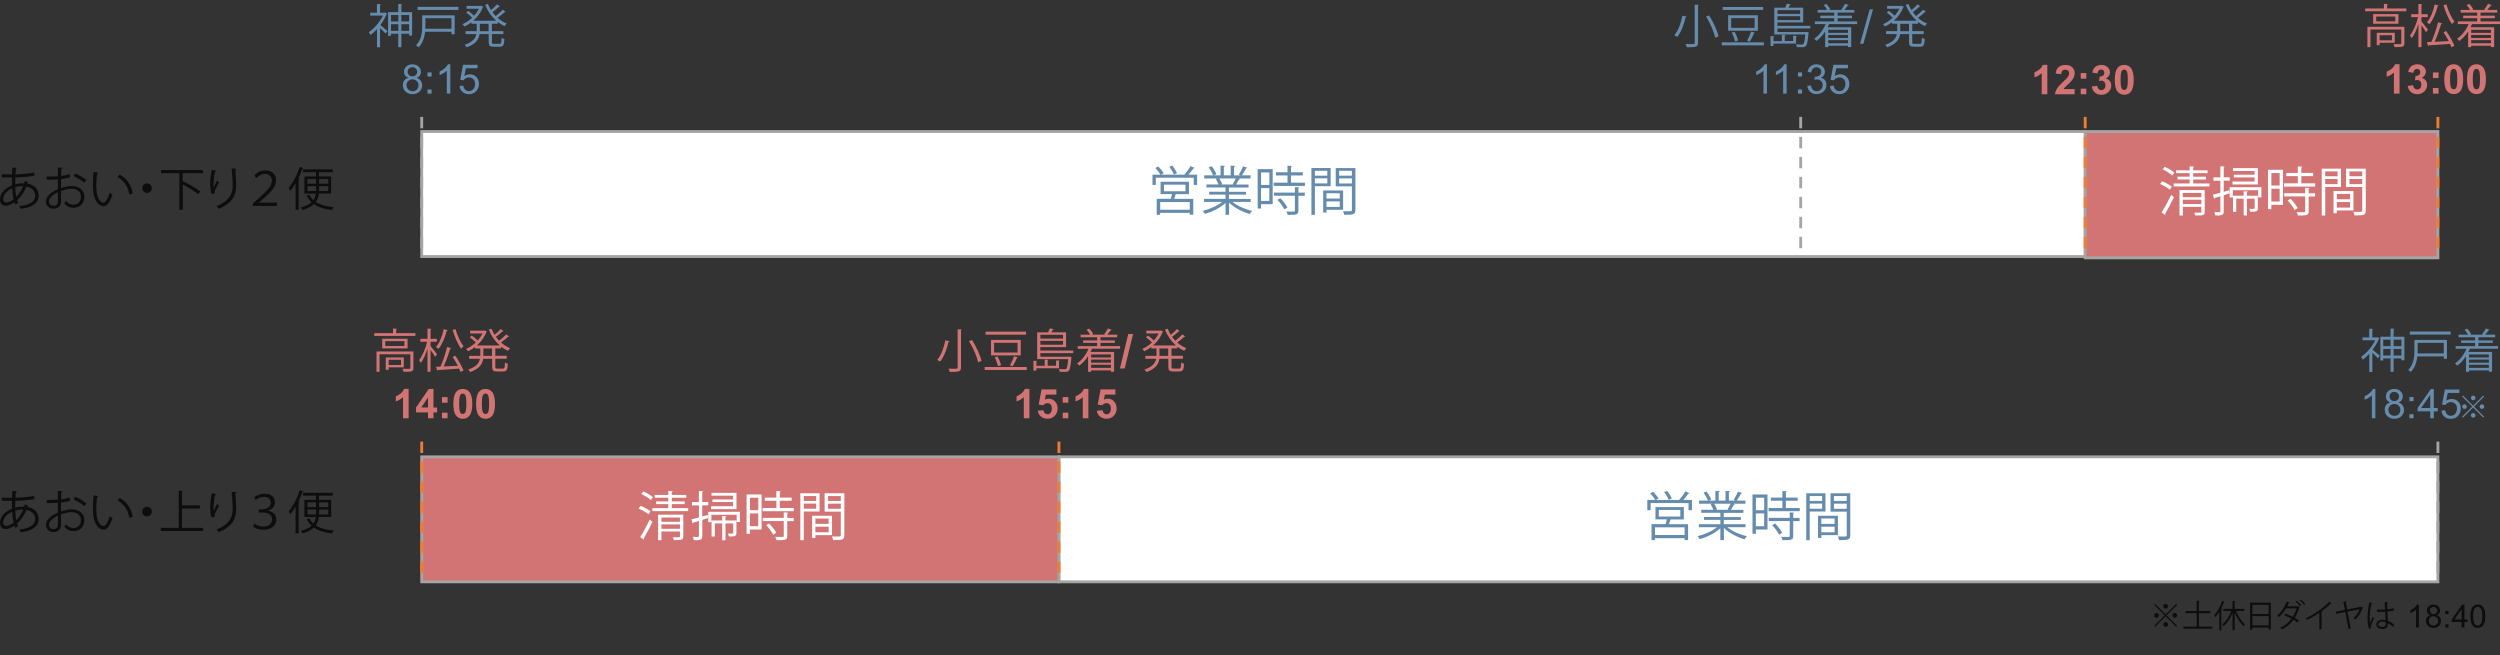 <?xml version="1.0" encoding="utf-8"?>
<!-- Generator: Adobe Illustrator 26.4.1, SVG Export Plug-In . SVG Version: 6.00 Build 0)  -->
<svg version="1.1" id="レイヤー_1" xmlns="http://www.w3.org/2000/svg" xmlns:xlink="http://www.w3.org/1999/xlink" x="0px"
	 y="0px" viewBox="0 0 4014 1052" style="enable-background:new 0 0 4014 1052;" xml:space="preserve">
<rect x="0" y="0" width="4014" height="1052" fill="#333333" stroke="none"/>
<style type="text/css">
	.st0{fill:#FFFFFF;stroke:#A5A5A5;stroke-width:4.583;stroke-miterlimit:8;}
	.st1{enable-background:new    ;}
	.st2{fill:#668CAD;}
	.st3{fill:#0D0D0D;}
	.st4{fill:#D27474;}
	.st5{fill:none;stroke:#A5A5A5;stroke-width:4.583;stroke-miterlimit:8;stroke-dasharray:18.333,13.75;}
	.st6{fill:#D27474;stroke:#A5A5A5;stroke-width:4.583;stroke-miterlimit:8;}
	.st7{fill:#FFFFFF;}
	.st8{fill:none;stroke:#ED7D31;stroke-width:4.583;stroke-miterlimit:8;stroke-dasharray:18.333,13.75;}
</style>
<g transform="translate(-251 -373)">
	<rect x="928.1" y="584.2" class="st0" width="2670.9" height="200.7"/>
	<g class="st1">
		<path class="st2" d="M2169.1,642.6c-0.2,0.5-0.8,0.7-1.7,0.7c-2.1,3-5.4,6.9-8.2,10.1h13.9v16.5h-5.5v-11.5h-60.8v11.5h-5.4v-16.5
			h12.8c-1.7-3.1-5.1-7.6-8.2-10.7l4.8-2.4c3.2,3.2,7,7.7,8.6,10.9l-4.2,2.2h37.6l-0.2-0.1c3.3-3.7,7.6-9.4,9.9-13.6L2169.1,642.6z
			 M2160,684.7h-21.2c-0.7,2.2-1.6,5-2.6,7.6h30.7v25.5h-5.7v-3h-47.5v3.1h-5.5v-25.7h22.6c0.7-2.3,1.4-5.1,2-7.6h-18.4v-19.8h45.6
			V684.7z M2161.3,709.7v-12.3h-47.5v12.3H2161.3z M2119.9,669.5v10.6h34.5v-10.6H2119.9z M2133.4,638.9c2.9,3.7,6.1,8.8,7.3,12.2
			l-5,2.1c-1.2-3.4-4.3-8.6-7.2-12.5L2133.4,638.9z"/>
		<path class="st2" d="M2259.4,697.2h-29.5c7.9,6.5,20.3,12,31.5,14.4c-1.3,1.2-3,3.5-3.8,5c-11.8-3.3-24.9-10.1-33.2-18.2v19.5
			h-5.7v-19c-8.3,7.7-21.4,14.2-33,17.5c-0.8-1.4-2.5-3.7-3.7-4.8c11-2.6,23.3-8,31.2-14.4h-29v-4.9h34.5v-6.9h-26.3v-4.6h26.3V674
			H2188v-4.8h19.4c-0.9-2.6-2.6-6.3-4.4-9l3.3-0.7h-21.8v-5h14.3c-1.3-3.6-4.3-8.9-7.1-12.9l4.8-1.7c3.1,3.9,6.3,9.3,7.6,12.9
			l-4.5,1.7h11.1v-15.6l7.2,0.4c-0.1,0.9-0.8,1.3-1.9,1.4v13.8h11v-15.6l7.4,0.4c-0.1,0.9-0.9,1.3-2,1.4v13.8h10.7
			c-1.1-0.4-2.4-0.9-3.1-1.2c2.5-3.7,5.4-9.4,7-13.3l6.7,2.3c-0.2,0.5-0.9,0.8-1.8,0.8c-1.8,3.3-4.5,8-6.9,11.4h13.9v5h-19.2
			l2.5,0.8c-0.3,0.6-0.9,0.9-1.8,0.8c-1.2,2.3-3.1,5.6-4.8,8.2h20.1v4.8h-31.5v6.8h27.4v4.6h-27.4v6.9h35V697.2z M2230.3,668.7
			c1.5-2.5,3.5-6.2,4.8-9.2h-26.4c2,2.8,3.8,6.5,4.7,9.1l-2.6,0.6h21L2230.3,668.7z"/>
		<path class="st2" d="M2294.4,644.6v56.3h-18.7v6.9h-5.4v-63.2H2294.4z M2289.1,649.9h-13.3v20h13.3V649.9z M2275.7,695.6h13.3V675
			h-13.3V695.6z M2323.8,666.3h22.4v5.2H2296v-5.2h22.2v-11.6h-18.5v-5.1h18.5v-10.5l7.3,0.4c-0.1,0.6-0.6,1-1.7,1.2v8.9h19v5.1h-19
			V666.3z M2337.3,673.9c-0.1,0.6-0.5,1-1.6,1.1v7.3h10.3v5.1h-10.3v23.8c0,3.5-0.8,5.1-3.4,5.9c-2.6,0.9-6.9,0.9-13.9,0.9
			c-0.3-1.5-1.1-3.8-2-5.4c3.2,0.1,6.3,0.2,8.5,0.2c4.8,0,5.2,0,5.2-1.8v-23.7h-33.7v-5.1h33.7v-8.8L2337.3,673.9z M2313.1,709.2
			c-2-4.2-6.7-10.7-11.1-15.3l4.6-2.7c4.5,4.4,9.4,10.7,11.5,15L2313.1,709.2z"/>
		<path class="st2" d="M2387.5,672h-25.3v46h-5.6v-75.3h30.9V672z M2382.1,647.2h-19.9v7.8h19.9V647.2z M2362.2,667.5h19.9v-8.2
			h-19.9V667.5z M2407.6,709.9h-26.8v4.5h-5.3v-35.6h32V709.9z M2402.1,683.3h-21.3v8.5h21.3V683.3z M2380.8,705.3h21.3v-8.9h-21.3
			V705.3z M2427.3,642.7V710c0,7.6-3.3,7.9-18,7.9c-0.2-1.6-1.1-4.3-2-5.9c2.7,0.1,5.4,0.2,7.6,0.2c6.2,0,6.7,0,6.7-2.1v-37.9h-26
			v-29.4H2427.3z M2421.6,647.2h-20.5v7.8h20.5V647.2z M2401.1,667.6h20.5v-8.2h-20.5V667.6z"/>
	</g>
	<rect x="1951.2" y="1106.5" class="st0" width="2214.1" height="200.7"/>
	<g class="st1">
		<path class="st2" d="M2963.6,1164.9c-0.2,0.5-0.8,0.7-1.7,0.7c-2.1,3-5.4,6.9-8.2,10.1h13.9v16.5h-5.5v-11.5h-60.8v11.5h-5.4
			v-16.5h12.8c-1.7-3.1-5.1-7.6-8.2-10.7l4.8-2.4c3.2,3.2,7,7.7,8.6,10.9l-4.2,2.2h37.6l-0.2-0.1c3.3-3.7,7.6-9.4,9.9-13.6
			L2963.6,1164.9z M2954.5,1207h-21.2c-0.7,2.2-1.6,5-2.6,7.6h30.7v25.5h-5.7v-3h-47.5v3.1h-5.5v-25.7h22.6c0.7-2.3,1.4-5.1,2-7.6
			H2909v-19.8h45.6V1207z M2955.8,1232v-12.3h-47.5v12.3H2955.8z M2914.4,1191.8v10.6h34.5v-10.6H2914.4z M2927.9,1161.2
			c2.9,3.7,6.1,8.8,7.3,12.2l-5,2.1c-1.2-3.4-4.3-8.6-7.2-12.5L2927.9,1161.2z"/>
		<path class="st2" d="M3053.9,1219.5h-29.5c7.9,6.5,20.3,12,31.5,14.4c-1.3,1.2-3,3.5-3.8,5c-11.8-3.3-24.9-10.1-33.2-18.2v19.5
			h-5.7v-19c-8.3,7.7-21.4,14.2-33,17.5c-0.8-1.4-2.5-3.7-3.7-4.8c11-2.6,23.3-8,31.2-14.4h-29v-4.9h34.5v-6.9h-26.3v-4.6h26.3v-6.8
			h-30.7v-4.8h19.4c-0.9-2.6-2.6-6.3-4.4-9l3.3-0.7H2979v-5h14.3c-1.3-3.6-4.3-8.9-7.1-12.9l4.8-1.7c3.1,3.9,6.3,9.3,7.6,12.9
			l-4.5,1.7h11.1v-15.6l7.2,0.4c-0.1,0.9-0.8,1.3-1.9,1.4v13.8h11v-15.6l7.4,0.4c-0.1,0.9-0.9,1.3-2,1.4v13.8h10.7
			c-1.1-0.4-2.4-0.9-3.1-1.2c2.5-3.7,5.4-9.3,7-13.3l6.7,2.3c-0.2,0.5-0.9,0.8-1.8,0.8c-1.8,3.3-4.5,8-6.9,11.4h13.9v5h-19.2
			l2.5,0.8c-0.3,0.6-0.9,0.9-1.8,0.8c-1.2,2.3-3.1,5.6-4.8,8.2h20.1v4.8h-31.5v6.8h27.4v4.6h-27.4v6.9h35V1219.5z M3024.8,1191
			c1.5-2.5,3.5-6.2,4.8-9.2h-26.4c2,2.8,3.8,6.5,4.7,9.1l-2.6,0.6h21L3024.8,1191z"/>
		<path class="st2" d="M3088.9,1166.9v56.3h-18.7v6.9h-5.4v-63.2H3088.9z M3083.6,1172.2h-13.3v20h13.3V1172.2z M3070.2,1217.9h13.3
			v-20.6h-13.3V1217.9z M3118.3,1188.6h22.4v5.2h-50.1v-5.2h22.2V1177h-18.5v-5.1h18.5v-10.5l7.3,0.4c-0.1,0.6-0.6,1-1.7,1.2v8.9h19
			v5.1h-19V1188.6z M3131.8,1196.2c-0.1,0.6-0.5,1-1.6,1.1v7.3h10.3v5.1h-10.3v23.8c0,3.5-0.8,5.1-3.4,5.9
			c-2.5,0.9-6.9,0.9-13.9,0.9c-0.3-1.5-1.1-3.8-2-5.4c3.2,0.1,6.3,0.2,8.5,0.2c4.8,0,5.2,0,5.2-1.8v-23.7h-33.7v-5.1h33.7v-8.8
			L3131.8,1196.2z M3107.5,1231.5c-2-4.2-6.7-10.7-11.1-15.3l4.6-2.7c4.5,4.4,9.4,10.7,11.5,15L3107.5,1231.5z"/>
		<path class="st2" d="M3182,1194.3h-25.3v46h-5.6V1165h30.9V1194.3z M3176.6,1169.5h-19.9v7.8h19.9V1169.5z M3156.7,1189.8h19.9
			v-8.2h-19.9V1189.8z M3202.1,1232.2h-26.8v4.5h-5.3v-35.6h32V1232.2z M3196.6,1205.6h-21.3v8.5h21.3V1205.6z M3175.3,1227.6h21.3
			v-8.9h-21.3V1227.6z M3221.8,1165v67.3c0,7.6-3.3,7.9-18,7.9c-0.2-1.6-1.1-4.3-2-5.9c2.7,0.1,5.4,0.2,7.6,0.2c6.2,0,6.7,0,6.7-2.1
			v-37.9h-26V1165H3221.8z M3216.1,1169.5h-20.5v7.8h20.5V1169.5z M3195.6,1189.9h20.5v-8.2h-20.5V1189.9z"/>
	</g>
	<g class="st1">
		<path class="st3" d="M295.7,665c-0.2,1-0.4,1.9-0.7,2.8c13.2,2.3,18,10.5,18,19.4c0,11.9-10.2,19.1-28.9,21.2
			c-0.3-1-1.3-3.3-2-4.5c15.5-1.5,25.4-6.9,25.4-16.5v-0.5c-0.4-8.7-6.2-12.9-14.2-14.3c-3.2,8.4-8.7,16.3-14.9,22
			c0.5,1.6,1.2,2.9,1.9,4l-4.4,2.8c-0.7-1-1.3-2.3-1.8-3.7c-6,4.4-10.8,5.6-14.1,5.6c-6,0-9-4.4-9-9.9c0-10.3,8.5-18.5,19.4-22.9
			c-0.2-3.9-0.2-8.1-0.1-12.6c-12.6,0-14,0-16.4-0.1l-0.2-4.9c3.8,0.2,10.3,0.2,16.7,0.2c0.1-3.4,0.2-7.6,0.4-11.1l7.5,0.5
			c-0.1,0.7-0.8,1.3-1.9,1.5c-0.2,2.8-0.4,6.2-0.6,9c8.1-0.2,22.4-1.2,30-3.1l0.7,5.1c-7.9,1.9-22.4,2.7-30.9,2.9
			c-0.1,3.9-0.2,7.6-0.1,11.1c5.2-1.6,9.9-1.7,11.2-1.7c1.1,0,2.1,0,3.1,0.1c0.3-1.2,0.5-2.3,0.7-3.5L295.7,665z M272.8,692.9
			c-1.2-4.6-1.9-10.5-2.2-17.5c-8.1,3.6-14.5,9.8-14.5,17c0,4.4,2.5,5.9,5.2,5.8C264.8,698.1,268.8,696.1,272.8,692.9z M288.1,671.8
			c-1.2-0.1-7-0.2-12.6,1.8c0.1,6.1,0.7,11.2,1.7,15.4C281.7,684.5,285.7,678.4,288.1,671.8z"/>
		<path class="st3" d="M363.5,657.7c-4,1.3-8.9,2.3-14.5,3c0,4.7-0.1,9.9-0.1,14.3c5.8-2,12.1-3.4,16.9-3.4
			c12.7,0,20.6,6.9,20.6,17.4c0,9.9-6.1,17.6-17.6,17.6c-5.5,0-10.5-1.9-14.6-7.2c0.9-1.1,1.9-2.6,2.7-3.9c3.7,4.6,7.6,6.1,12,6.1
			c7.9,0,12.1-5.7,12.1-12.6c0-7.3-5.3-12.9-15.3-12.9c-4.8,0.1-11,1.4-16.8,3.6c0,5.5,0.1,14.4,0.1,16.5c0,6.7-4.4,11.9-11.7,11.9
			c-6.9,0-12.6-4.3-12.6-11.5c0-4.8,3.4-10.2,9.3-14.4c2.7-1.9,6.1-3.8,9.9-5.4v-15.8c-6,0.5-12,0.6-17.9,0.5l-0.1-5.1
			c6.6,0.1,12.6,0,18-0.4v-14l7.6,0.4c-0.1,0.9-0.8,1.4-2.1,1.6c-0.1,2.9-0.2,7.3-0.3,11.5c5-0.6,9.6-1.6,13.5-3.1L363.5,657.7z
			 M344.1,695.9c0-1.9-0.1-8.1-0.1-14.2c-2.8,1.3-5.4,2.8-7.6,4.4c-3.9,2.8-6.8,7-6.8,10.2c0,3.9,2.5,7.1,7.6,7.1
			C341,703.5,344.1,700.9,344.1,695.9L344.1,695.9z M386.3,666.6c-3.8-3.8-11-8.1-17-10.8l2.6-4.4c6.4,2.8,13.6,7,17.7,10.8
			L386.3,666.6z"/>
		<path class="st3" d="M409,650.5c-0.2,0.7-1,1.1-2,1.2c-0.9,5.6-1.4,12.3-1.4,18.6c0,2.8,0.2,5.5,0.3,7.8
			c0.9,12.7,6.1,20.4,11.8,20.3c3,0,6.9-7.6,9.6-16c1,1,3.1,2.5,4.3,3.2c-3.4,10.1-7.8,18.3-14,18.5c-9.5,0.1-16.1-11.4-17.1-25.7
			c-0.2-2.8-0.3-6-0.3-9.3c0-6.6,0.4-13.8,1.1-20.1L409,650.5z M458.6,685.3c-2.1-13.1-8.7-22.5-18.8-28.1l3.3-4
			c10.9,5.8,18.9,16.6,21.1,30.4L458.6,685.3z"/>
		<path class="st3" d="M494.8,675.1c0,4.3-3.4,7.7-7.7,7.7c-4.3,0-7.7-3.4-7.7-7.7s3.4-7.7,7.7-7.7
			C491.5,667.4,494.8,671,494.8,675.1z"/>
		<path class="st3" d="M576.9,651.1h-31.7l-0.8,0.2v13l0.4-0.4c9.5,4.6,21.8,11.6,28,16.4l-3.5,4.5c-5.4-4.3-15.8-10.7-24.8-15.5
			v40.6H539v-58.8h-29.5v-5h67.4V651.1z"/>
		<path class="st3" d="M590.7,684.6c-1.4-4-2.1-9.9-2.2-14.1c0-7,0.7-15.2,2.5-24.7l7.5,1.3c-0.3,1-1.2,1.2-2.2,1.3
			c-1.5,6.2-2.5,15.7-2.5,21.8c0,1.6,0.1,3,0.2,4c1.5-3.7,4.3-8.7,5.8-11.6c0.7,1,2.2,2.5,2.9,3.3c-5.5,9.9-7.2,12.8-7.2,15.9
			c0,0.6,0.1,1.2,0.2,1.9L590.7,684.6z M630.8,643.9c-0.1,0.9-0.7,1.3-1.9,1.6c0.5,6.5,1.3,17.3,1.3,25.9
			c-0.1,14.4-5.3,27.4-27.8,36.8c-0.8-1.2-2.6-3.2-3.7-4.3c20.4-7.8,25.9-20.1,25.9-32.4c0-9.2-0.9-20-1.7-28L630.8,643.9z"/>
		<path class="st3" d="M659.4,654.7c4.5-5.1,9.6-8.1,18.1-8.1c10.6,0,16.7,7.1,16.7,15.5c0,11.7-8.7,19.4-22.1,31.4l-5.4,4.6v0.2h29
			v5.3H657v-4l6.4-5.6c15.8-14.1,24.1-21.4,24.1-31.1c0-6.1-4.3-10.8-11.1-10.8c-5.4,0-9.9,2.7-13.9,7.1L659.4,654.7z"/>
		<path class="st3" d="M725.6,667.1c-2.7,4.6-5.5,8.7-8.5,12.3c-0.6-1.2-1.8-3.6-2.6-4.7c6.9-7.8,13.6-20.8,17.8-33.7l5.9,1.9
			c-0.1,0.5-0.7,0.8-1.6,0.7c-1.8,5-3.9,10-6.3,14.8l1.7,0.5c-0.1,0.4-0.5,0.8-1.5,1V710h-4.9V667.1z M782.9,683.7H763
			c-0.6,4.8-1.9,9.3-4.9,13.5c7,4.7,16.8,7.4,28.8,8.4c-1.1,1.1-2.4,3.2-3.1,4.6c-11.8-1.3-21.5-4.4-28.8-9.5c-4,3.8-9.7,7-18.1,9.5
			c-0.6-1.1-2.1-3.1-3-4.1c8.3-2,13.8-4.9,17.4-8.3c-3.2-3-5.8-6.4-7.8-10.5l4.4-1.4c1.6,3.3,3.7,6.1,6.4,8.5
			c2.2-3.3,3.2-6.9,3.7-10.6h-18.2v-27.5h18.5v-6.8h-20.7v-4.6h47.7v4.6h-22.1v6.8h19.5V683.7z M744.6,660.3v7.7h13.8v-7.7H744.6z
			 M744.6,679.7h13.8c0.1-1.1,0.1-2.2,0.1-3.4v-4.5h-13.8V679.7z M778.1,679.7v-7.8h-14.7v4.5c0,1.1,0,2.2-0.1,3.4H778.1z
			 M778.1,660.3h-14.7v7.7h14.7V660.3z"/>
	</g>
	<g class="st1">
		<path class="st3" d="M295.7,1184.2c-0.2,1-0.4,1.9-0.7,2.8c13.2,2.3,18,10.5,18,19.4c0,11.9-10.2,19.1-28.9,21.2
			c-0.3-1-1.3-3.3-2-4.5c15.5-1.5,25.4-6.9,25.4-16.5v-0.5c-0.4-8.7-6.2-12.9-14.2-14.3c-3.2,8.4-8.7,16.3-14.9,22
			c0.5,1.6,1.2,2.9,1.9,4l-4.4,2.8c-0.7-1-1.3-2.3-1.8-3.7c-6,4.4-10.8,5.6-14.1,5.6c-6,0-9-4.4-9-9.9c0-10.3,8.5-18.5,19.4-22.9
			c-0.2-3.9-0.2-8.1-0.1-12.6c-12.6,0-14,0-16.4-0.1l-0.2-4.9c3.8,0.2,10.3,0.2,16.7,0.2c0.1-3.4,0.2-7.6,0.4-11.1l7.5,0.5
			c-0.1,0.7-0.8,1.3-1.9,1.5c-0.2,2.8-0.4,6.2-0.6,9c8.1-0.2,22.4-1.2,30-3.1l0.7,5.1c-7.9,1.9-22.4,2.7-30.9,2.9
			c-0.1,3.9-0.2,7.6-0.1,11.1c5.2-1.6,9.9-1.7,11.2-1.7c1.1,0,2.1,0,3.1,0.1c0.3-1.2,0.5-2.3,0.7-3.5L295.7,1184.2z M272.8,1212.1
			c-1.2-4.6-1.9-10.5-2.2-17.5c-8.1,3.6-14.5,9.8-14.5,17c0,4.4,2.5,5.9,5.2,5.8C264.8,1217.3,268.8,1215.3,272.8,1212.1z
			 M288.1,1191.1c-1.2-0.1-7-0.2-12.6,1.8c0.1,6.1,0.7,11.2,1.7,15.4C281.7,1203.7,285.7,1197.7,288.1,1191.1z"/>
		<path class="st3" d="M363.5,1176.9c-4,1.3-8.9,2.3-14.5,3c0,4.7-0.1,9.9-0.1,14.3c5.8-2,12.1-3.4,16.9-3.4
			c12.7,0,20.6,6.9,20.6,17.4c0,9.9-6.1,17.6-17.6,17.6c-5.5,0-10.5-1.9-14.6-7.2c0.9-1.1,1.9-2.6,2.7-3.9c3.7,4.6,7.6,6.1,12,6.1
			c7.9,0,12.1-5.7,12.1-12.6c0-7.3-5.3-12.9-15.3-12.9c-4.8,0.1-11,1.4-16.8,3.6c0,5.5,0.1,14.4,0.1,16.5c0,6.7-4.4,11.9-11.7,11.9
			c-6.9,0-12.6-4.3-12.6-11.5c0-4.8,3.4-10.2,9.3-14.4c2.7-1.9,6.1-3.8,9.9-5.4v-15.8c-6,0.5-12,0.6-17.9,0.5l-0.1-5.1
			c6.6,0.1,12.6,0,18-0.4v-14l7.6,0.4c-0.1,0.9-0.8,1.4-2.1,1.6c-0.1,2.9-0.2,7.3-0.3,11.5c5-0.6,9.6-1.6,13.5-3.1L363.5,1176.9z
			 M344.1,1215.1c0-1.9-0.1-8.1-0.1-14.2c-2.8,1.3-5.4,2.8-7.6,4.4c-3.9,2.8-6.8,7-6.8,10.2c0,3.9,2.5,7.1,7.6,7.1
			C341,1222.7,344.1,1220.1,344.1,1215.1L344.1,1215.1z M386.3,1185.8c-3.8-3.8-11-8.1-17-10.8l2.6-4.4c6.4,2.8,13.6,7,17.7,10.8
			L386.3,1185.8z"/>
		<path class="st3" d="M409,1169.8c-0.2,0.7-1,1.1-2,1.2c-0.9,5.6-1.4,12.3-1.4,18.6c0,2.8,0.2,5.5,0.3,7.8
			c0.9,12.7,6.1,20.4,11.8,20.3c3,0,6.9-7.6,9.6-16c1,1,3.1,2.5,4.3,3.2c-3.4,10.1-7.8,18.3-14,18.5c-9.5,0.1-16.1-11.4-17.1-25.7
			c-0.2-2.8-0.3-6-0.3-9.3c0-6.6,0.4-13.8,1.1-20.1L409,1169.8z M458.6,1204.5c-2.1-13.1-8.7-22.5-18.8-28.1l3.3-4
			c10.9,5.8,18.9,16.6,21.1,30.4L458.6,1204.5z"/>
		<path class="st3" d="M494.8,1194.4c0,4.3-3.4,7.7-7.7,7.7c-4.3,0-7.7-3.4-7.7-7.7s3.4-7.7,7.7-7.7
			C491.5,1186.7,494.8,1190.2,494.8,1194.4z"/>
		<path class="st3" d="M543.2,1220.5h33.9v5.1h-68v-5.1H538v-59.6l6.8,0.4c-0.1,0.5-0.5,0.9-1.6,1v22.1h28.7v5.1h-28.7V1220.5z"/>
		<path class="st3" d="M590.7,1203.8c-1.4-4-2.1-9.9-2.2-14.1c0-7,0.7-15.2,2.5-24.7l7.5,1.3c-0.3,1-1.2,1.2-2.2,1.3
			c-1.5,6.2-2.5,15.7-2.5,21.8c0,1.6,0.1,3,0.2,4c1.5-3.7,4.3-8.7,5.8-11.6c0.7,1,2.2,2.5,2.9,3.3c-5.5,9.9-7.2,12.8-7.2,15.9
			c0,0.6,0.1,1.2,0.2,1.9L590.7,1203.8z M630.8,1163.1c-0.1,0.9-0.7,1.3-1.9,1.6c0.5,6.5,1.3,17.3,1.3,25.9
			c-0.1,14.4-5.3,27.4-27.8,36.8c-0.8-1.2-2.6-3.2-3.7-4.3c20.4-7.8,25.9-20.1,25.9-32.4c0-9.2-0.9-20-1.7-28L630.8,1163.1z"/>
		<path class="st3" d="M659.3,1171.4c3.4-3.1,9.9-5.7,16.7-5.7c11.1,0,16.4,6.4,16.4,13.4c0,6.6-3.7,11.7-11.8,13.8v0.1
			c7.6,1,14.1,5.6,14.1,14.4c0,7.4-6,16.2-20.7,16.2c-7,0-12.8-1.9-16.7-5.2l2.3-4.9c2.9,2.5,8,4.9,14.4,4.9
			c10,0,13.9-6.4,13.9-11.4c0-8.8-8.4-11.2-16.5-11.2h-4.9v-4.9h4.9c7.2,0,14.5-3.8,14.5-10.8c0-5-3.6-9.3-10.9-9.3
			c-5.5,0-10.8,2.6-13.5,5.1L659.3,1171.4z"/>
		<path class="st3" d="M725.6,1186.3c-2.7,4.6-5.5,8.7-8.5,12.3c-0.6-1.2-1.8-3.6-2.6-4.7c6.9-7.8,13.6-20.8,17.8-33.7l5.9,1.9
			c-0.1,0.5-0.7,0.8-1.6,0.7c-1.8,5-3.9,10-6.3,14.8l1.7,0.5c-0.1,0.4-0.5,0.8-1.5,1v50.1h-4.9V1186.3z M782.9,1203H763
			c-0.6,4.8-1.9,9.3-4.9,13.5c7,4.7,16.8,7.4,28.8,8.4c-1.1,1.1-2.4,3.2-3.1,4.6c-11.8-1.3-21.5-4.4-28.8-9.5c-4,3.8-9.7,7-18.1,9.5
			c-0.6-1.1-2.1-3.1-3-4.1c8.3-2,13.8-4.9,17.4-8.3c-3.2-3-5.8-6.4-7.8-10.5l4.4-1.4c1.6,3.3,3.7,6.1,6.4,8.5
			c2.2-3.3,3.2-6.9,3.7-10.6h-18.2v-27.5h18.5v-6.8h-20.7v-4.6h47.7v4.6h-22.1v6.8h19.5V1203z M744.6,1179.5v7.7h13.8v-7.7H744.6z
			 M744.6,1198.9h13.8c0.1-1.1,0.1-2.2,0.1-3.4v-4.5h-13.8V1198.9z M778.1,1198.9v-7.8h-14.7v4.5c0,1.1,0,2.2-0.1,3.4H778.1z
			 M778.1,1179.5h-14.7v7.7h14.7V1179.5z"/>
	</g>
	<g class="st1">
		<path class="st2" d="M869.4,393l3.3,2c-0.1,0.3-0.5,0.5-1,0.7c-2.4,6.1-6,12-10.1,17.4c3.2,2.5,9.8,8.1,11.5,9.6l-2.8,4.3
			c-1.8-2-5.8-5.9-9.1-8.9v30.8h-4.9v-29.2c-3.4,3.7-7,7-10.4,9.5c-0.5-1.3-1.9-3.6-2.8-4.5c8.6-5.8,17.7-16.1,22.7-26.7h-20.4v-4.6
			h10.8v-14l6.4,0.4c-0.1,0.5-0.4,0.9-1.4,1v12.6h7.3L869.4,393z M895.4,392.5h17.3v37.7h-4.8v-3h-12.5v21.6h-4.9v-21.6h-11.8v3.4
			h-4.6v-38.1h16.4v-13.2l6.3,0.4c-0.1,0.5-0.4,0.8-1.4,1V392.5z M890.6,397.1h-11.8v10.4h11.8V397.1z M878.8,422.6h11.8v-10.7
			h-11.8V422.6z M907.9,397.1h-12.5v10.4h12.5V397.1z M895.4,422.6h12.5v-10.7h-12.5V422.6z"/>
		<path class="st2" d="M981,397.5V428H976v-4h-42.4c-1,8.7-3.7,18.2-10.6,25.1c-0.8-1-2.8-2.8-4-3.4c8.9-8.9,9.9-21.3,9.9-30.8
			v-17.3H981z M921.5,384h65.5v4.9h-65.5V384z M976,402.2H934v12.6c0,1.4,0,2.8-0.1,4.3h42V402.2z"/>
		<path class="st2" d="M1053.9,383.3c-0.2,0.4-0.8,0.5-1.5,0.4c-2.8,2.6-7.1,6.2-10.7,8.8c1.6,2.2,3.4,4.3,5.2,6.3
			c3.8-2.9,8.5-7.1,11.4-10.2l4.6,3.4c-0.3,0.4-1,0.4-1.6,0.4c-2.8,2.7-7.6,6.4-11.4,9.2c4.3,3.9,9.3,7,14.7,9.1
			c-1.1,1-2.7,2.9-3.4,4.3c-3.9-1.7-7.6-4-11-6.7v2.8h-9.4v11.9h18.4v4.7h-18.4v12.9c0,2.4,0.4,2.8,3.1,2.8h9.3
			c2.5,0,2.8-1.5,3.1-9.8c1.1,0.9,3.2,1.7,4.6,2.1c-0.5,9.6-1.9,12.3-7.3,12.3h-10.2c-6.1,0-7.7-1.6-7.7-7.4v-12.9H1021
			c-1.2,8.3-5.8,16-20.8,21.3c-0.6-1.2-2.1-3.1-3.2-4c13.2-4.5,17.6-10.8,18.8-17.3h-17.3v-4.7h17.9v-11.9h-8.4v-2.4
			c-3.6,2.8-7.5,5.1-11.3,6.9c-0.7-1.2-2.1-2.8-3.1-3.8c5.3-2.2,10.8-5.8,15.5-10.4c-2.4-2.5-6.3-5.8-9.6-8.3l3.2-2.7
			c3.2,2.2,7.1,5.4,9.5,7.8c3.1-3.4,5.7-7.2,7.6-11.2h-19.7v-4.5h22.5l0.9-0.3c1.9,1.1,2.8,1.5,3.5,1.8c-0.1,0.4-0.4,0.7-0.8,0.8
			c-3.2,8.4-8.8,15.8-15.4,21.5h36.8c-7.5-6.7-13.7-15.5-17.6-25.6l4.4-1.3c1.3,3.4,3,6.7,4.9,9.8c3.4-2.8,7.4-6.5,9.9-9.3
			L1053.9,383.3z M1035.5,423.1v-11.9h-14.1v11.9H1035.5z"/>
	</g>
	<g class="st1">
		<path class="st2" d="M906.7,497.9c-2.4-0.9-4.2-2.1-5.3-3.7c-1.2-1.6-1.7-3.6-1.7-5.8c0-3.4,1.2-6.3,3.7-8.6
			c2.5-2.3,5.7-3.5,9.8-3.5c4.1,0,7.4,1.2,9.9,3.6c2.5,2.4,3.7,5.3,3.7,8.7c0,2.2-0.6,4.1-1.7,5.7c-1.1,1.6-2.9,2.9-5.2,3.7
			c2.9,0.9,5.1,2.5,6.6,4.5c1.5,2.1,2.3,4.6,2.3,7.5c0,4-1.4,7.4-4.3,10.1c-2.8,2.7-6.6,4.1-11.2,4.1s-8.4-1.4-11.2-4.1
			c-2.8-2.7-4.3-6.2-4.3-10.3c0-3.1,0.8-5.6,2.3-7.7C901.6,500,903.8,498.6,906.7,497.9z M903.7,509.8c0,1.6,0.4,3.2,1.2,4.8
			c0.8,1.5,1.9,2.7,3.5,3.6c1.5,0.8,3.2,1.3,5,1.3c2.8,0,5-0.9,6.8-2.7c1.8-1.8,2.7-4,2.7-6.8c0-2.8-0.9-5.1-2.8-6.9
			c-1.8-1.8-4.2-2.7-6.9-2.7c-2.7,0-5,0.9-6.7,2.7C904.5,504.8,903.7,507.1,903.7,509.8z M905.5,488.1c0,2.2,0.7,4,2.1,5.4
			c1.4,1.4,3.3,2.1,5.6,2.1c2.2,0,4-0.7,5.5-2.1c1.4-1.4,2.1-3.1,2.1-5.1c0-2.1-0.7-3.9-2.2-5.3c-1.5-1.4-3.3-2.2-5.5-2.2
			c-2.2,0-4,0.7-5.5,2.1C906.2,484.4,905.5,486.1,905.5,488.1z"/>
		<path class="st2" d="M937.4,495.9v-6.6h6.6v6.6H937.4z M937.4,523.3v-6.6h6.6v6.6H937.4z"/>
		<path class="st2" d="M974.2,523.3h-5.8v-36.7c-1.4,1.3-3.2,2.6-5.5,4c-2.3,1.3-4.3,2.3-6.1,3V488c3.2-1.5,6-3.3,8.4-5.5
			c2.4-2.2,4.1-4.2,5.1-6.3h3.7V523.3z"/>
		<path class="st2" d="M988.9,511l6-0.5c0.4,2.9,1.5,5.2,3.1,6.6c1.6,1.5,3.6,2.2,5.9,2.2c2.8,0,5.1-1,7-3.1
			c1.9-2.1,2.9-4.9,2.9-8.3c0-3.3-0.9-5.9-2.8-7.8c-1.8-1.9-4.3-2.8-7.2-2.8c-1.9,0-3.5,0.4-5,1.3c-1.5,0.8-2.7,1.9-3.5,3.3
			l-5.4-0.7l4.5-24.1h23.3v5.5h-18.7l-2.5,12.6c2.8-2,5.8-2.9,8.9-2.9c4.1,0,7.6,1.4,10.4,4.3c2.8,2.8,4.2,6.5,4.2,10.9
			c0,4.2-1.2,7.9-3.7,11c-3,3.8-7.1,5.7-12.3,5.7c-4.3,0-7.7-1.2-10.4-3.6C990.8,518.1,989.3,515,988.9,511z"/>
	</g>
	<g class="st1">
		<path class="st2" d="M2959.1,399.6c-0.1,0.6-0.7,0.9-1.6,0.9c-2.2,9.7-6.7,23.4-13.5,31.8c-1.2-0.8-3.4-2.1-4.7-2.7
			c6.9-8.1,11.1-21.2,13-31.4L2959.1,399.6z M2972.1,380.4l6.9,0.4c-0.1,0.6-0.5,1-1.6,1v59.7c0,3.9-1,5.5-3.6,6.4
			c-2.7,0.8-7.3,1-14.4,1c-0.4-1.5-1.3-3.9-2.2-5.3c3.4,0.1,6.6,0.2,9,0.2c5.2,0,5.8,0,5.8-2.1V380.4z M3005,433.6
			c-1.9-9-8-23.2-14.7-34l4.8-1.9c6.7,10.7,13.2,24.6,15.2,33.6L3005,433.6z"/>
		<path class="st2" d="M3015.5,441h67.6v4.8h-67.6V441z M3016.9,384.2h65v4.8h-65V384.2z M3025.7,397.5h47.7v24.8h-47.7V397.5z
			 M3030.6,402.1v15.6h37.7v-15.6H3030.6z M3036.7,439.7c-0.6-3.7-2.8-9.8-5.2-14.3l4.6-1.3c2.5,4.5,4.9,10.4,5.5,14.1L3036.7,439.7
			z M3056.1,438.3c2.3-3.9,5.1-10.2,6.5-14.6l6.3,2c-0.1,0.5-0.7,0.7-1.6,0.7c-1.7,4-4.6,9.8-6.9,13.5L3056.1,438.3z"/>
		<path class="st2" d="M3134.8,443h-36.3v3.7h-4.7v-15.8l6.1,0.4c-0.1,0.5-0.4,0.8-1.4,1v6.7h13.4V429l6.2,0.4
			c-0.1,0.5-0.5,0.9-1.5,1v8.4h13.5v-8.4l6.2,0.4c-0.1,0.4-0.4,0.8-1.5,1V443z M3157.7,418.7h-52.8v5.8h46.2l1.1-0.2l2.8,0.6
			c-0.1,0.4-0.2,1-0.3,1.4c-1.1,13.4-2.2,18.6-4.2,20.6c-1.5,1.5-3.1,1.9-7.3,1.9c-1.9,0-4.5-0.1-7.2-0.2c-0.1-1.4-0.6-3.2-1.3-4.5
			c3.9,0.4,7.7,0.4,9,0.4c1.4,0,2.1-0.2,2.8-0.7c1.3-1.3,2.2-5.5,3.1-15.5h-49.8v-43h17.6c1-2.2,2.1-4.6,2.7-6.4l6.4,1.4
			c-0.2,0.4-0.7,0.7-1.5,0.7c-0.6,1.2-1.5,2.8-2.4,4.3h23.6v23.7h-41.4v5.5h52.8V418.7z M3141.3,389.3h-36.4v6.1h36.4V389.3z
			 M3104.9,405.2h36.4V399h-36.4V405.2z"/>
		<path class="st2" d="M3232.7,411.6h-44.9c-0.7,1.8-1.5,3.5-2.4,5.2h37.9v31.8h-5.1v-2.2h-31.8v2.3h-4.9v-25.1
			c-4,6.1-8.8,11.4-14.1,15.1c-0.8-1-2.5-2.7-3.5-3.5c7.6-5.2,14.3-13.8,18.4-23.6h-17.4v-4.2h31.2v-5.2h-22.5v-4h22.5v-5h-26.6V389
			h15.2c-1.3-2.4-3.4-5.6-5.6-7.9l4.3-1.8c2.5,2.5,5.2,6.1,6.4,8.6l-2.3,1.1h21.6c-0.7-0.3-1.3-0.6-1.8-0.7c2.1-2.5,4.8-6.5,6.2-9.2
			l6,2.2c-0.2,0.4-0.7,0.6-1.6,0.6c-1.4,2.1-3.7,4.9-5.7,7.1h16.1v4.2h-26.9v5h23.1v4h-23.1v5.2h31.5V411.6z M3218.2,420.9h-31.8
			v4.9h31.8V420.9z M3218.2,434v-4.9h-31.8v4.9H3218.2z M3186.4,442.5h31.8v-5.1h-31.8V442.5z"/>
	</g>
	<g class="st1">
		<path class="st2" d="M3237.5,443.3L3253,388h5.3l-15.5,55.3H3237.5z"/>
	</g>
	<g class="st1">
		<path class="st2" d="M3334.4,383.3c-0.2,0.4-0.8,0.5-1.5,0.4c-2.8,2.6-7.1,6.2-10.7,8.8c1.6,2.2,3.4,4.3,5.2,6.3
			c3.8-2.9,8.5-7.1,11.4-10.2l4.6,3.4c-0.3,0.4-1,0.4-1.6,0.4c-2.8,2.7-7.6,6.4-11.4,9.2c4.3,3.9,9.3,7,14.7,9.1
			c-1.1,1-2.7,2.9-3.4,4.3c-3.9-1.7-7.5-4-11-6.7v2.8h-9.4v11.9h18.4v4.7h-18.4v12.9c0,2.4,0.4,2.8,3.1,2.8h9.3
			c2.5,0,2.8-1.5,3.1-9.8c1.1,0.9,3.2,1.7,4.6,2.1c-0.5,9.6-1.9,12.3-7.3,12.3h-10.2c-6.1,0-7.7-1.6-7.7-7.4v-12.9h-14.4
			c-1.2,8.3-5.8,16-20.8,21.3c-0.6-1.2-2.1-3.1-3.2-4c13.2-4.5,17.6-10.8,18.8-17.3h-17.3v-4.7h17.9v-11.9h-8.4v-2.4
			c-3.6,2.8-7.5,5.1-11.3,6.9c-0.7-1.2-2.1-2.8-3.1-3.8c5.3-2.2,10.8-5.8,15.5-10.4c-2.4-2.5-6.3-5.8-9.6-8.3l3.2-2.7
			c3.2,2.2,7.1,5.4,9.5,7.8c3.1-3.4,5.7-7.2,7.6-11.2h-19.7v-4.5h22.5l0.9-0.3c1.9,1.1,2.8,1.5,3.5,1.8c-0.1,0.4-0.4,0.7-0.8,0.8
			c-3.2,8.4-8.8,15.8-15.4,21.5h36.8c-7.6-6.7-13.7-15.5-17.6-25.6l4.4-1.3c1.3,3.4,3,6.7,4.9,9.8c3.4-2.8,7.4-6.5,9.9-9.3
			L3334.4,383.3z M3316.1,423.1v-11.9H3302v11.9H3316.1z"/>
	</g>
	<g class="st1">
		<path class="st2" d="M3088.2,523.3h-5.8v-36.7c-1.4,1.3-3.2,2.6-5.5,4c-2.3,1.3-4.3,2.3-6.1,3V488c3.2-1.5,6-3.3,8.4-5.5
			c2.4-2.2,4.1-4.2,5.1-6.3h3.7V523.3z"/>
		<path class="st2" d="M3119.8,523.3h-5.8v-36.7c-1.4,1.3-3.2,2.6-5.5,4c-2.3,1.3-4.3,2.3-6.1,3V488c3.2-1.5,6-3.3,8.4-5.5
			c2.4-2.2,4.1-4.2,5.1-6.3h3.7V523.3z"/>
		<path class="st2" d="M3137.8,495.9v-6.6h6.6v6.6H3137.8z M3137.8,523.3v-6.6h6.6v6.6H3137.8z"/>
		<path class="st2" d="M3152.8,510.9l5.8-0.8c0.7,3.3,1.8,5.6,3.4,7.1c1.6,1.4,3.5,2.2,5.8,2.2c2.7,0,5-0.9,6.9-2.8
			c1.9-1.9,2.8-4.2,2.8-7c0-2.6-0.9-4.8-2.6-6.5c-1.7-1.7-3.9-2.6-6.6-2.6c-1.1,0-2.4,0.2-4.1,0.6l0.6-5.1c0.4,0,0.7,0.1,0.9,0.1
			c2.5,0,4.7-0.6,6.6-1.9c2-1.3,2.9-3.3,2.9-5.9c0-2.1-0.7-3.9-2.1-5.2c-1.4-1.4-3.3-2.1-5.5-2.1c-2.2,0-4.1,0.7-5.6,2.1
			c-1.5,1.4-2.5,3.5-2.9,6.3l-5.8-1c0.7-3.9,2.3-6.9,4.8-9c2.5-2.1,5.6-3.2,9.3-3.2c2.6,0,4.9,0.6,7.1,1.6c2.2,1.1,3.8,2.6,4.9,4.5
			c1.1,1.9,1.7,3.9,1.7,6c0,2-0.5,3.9-1.6,5.5s-2.7,3-4.8,4c2.8,0.6,4.9,2,6.5,4c1.5,2,2.3,4.5,2.3,7.6c0,4.1-1.5,7.6-4.5,10.4
			c-3,2.8-6.8,4.3-11.3,4.3c-4.1,0-7.5-1.2-10.3-3.7C3154.8,518,3153.2,514.8,3152.8,510.9z"/>
		<path class="st2" d="M3189.2,511l6-0.5c0.4,2.9,1.5,5.2,3.1,6.6c1.6,1.5,3.6,2.2,5.9,2.2c2.8,0,5.1-1,7-3.1
			c1.9-2.1,2.9-4.9,2.9-8.3c0-3.3-0.9-5.9-2.8-7.8c-1.8-1.9-4.3-2.8-7.2-2.8c-1.9,0-3.5,0.4-5,1.3c-1.5,0.8-2.7,1.9-3.5,3.3
			l-5.4-0.7l4.5-24.1h23.3v5.5h-18.7l-2.5,12.6c2.8-2,5.8-2.9,8.9-2.9c4.1,0,7.6,1.4,10.4,4.3c2.8,2.8,4.2,6.5,4.2,10.9
			c0,4.2-1.2,7.9-3.7,11c-3,3.8-7.1,5.7-12.3,5.7c-4.3,0-7.7-1.2-10.4-3.6C3191.2,518.1,3189.6,515,3189.2,511z"/>
	</g>
	<g class="st1">
		<path class="st4" d="M4083.7,386.6h30.9v4.5h-66.1v-4.5h30.1v-7.4l6.6,0.4c-0.1,0.5-0.4,0.9-1.5,1V386.6z M4111.5,416.1v26.4
			c0,2.9-0.7,4.5-3,5.3c-2.3,0.8-6.4,0.8-12.9,0.8c-0.2-1.4-1-3.4-1.6-4.8c3.1,0.1,5.8,0.1,7.8,0.1c4.3,0,4.7,0,4.7-1.6v-21.9H4057
			v28.3h-4.9v-32.7H4111.5z M4061.3,395.6h40.7v15.5h-40.7V395.6z M4096.9,407.3v-7.8h-30.7v7.8H4096.9z M4096.1,441.6h-24.4v4h-4.6
			v-19.9h28.9V441.6z M4091.5,429.5h-19.8v8.3h19.8V429.5z"/>
		<path class="st4" d="M4138.9,407.6c2.4,2.6,9,11,10.5,13.1l-3.2,4c-1.3-2.5-4.6-7.4-7.3-11.1v35.1h-4.9v-37.2
			c-2.8,8.9-6.7,17.7-10.7,23c-0.5-1.3-1.8-3.4-2.8-4.5c5.2-6.5,10.4-18.8,12.9-29.5h-11v-4.7h11.6v-16.4l6.3,0.4
			c-0.1,0.5-0.4,0.8-1.4,1v15h10.1v4.7h-10.1V407.6z M4166.6,381.9c-0.1,0.5-0.7,0.8-1.6,0.7c-2.8,11.1-7.5,22.4-13.3,29.3
			c-1-0.9-2.8-2.4-4-3.1c5.6-6.4,10.1-17.4,12.5-28.7L4166.6,381.9z M4172.3,410.7c-0.2,0.5-0.9,0.8-1.8,0.9
			c-2.5,8.4-6.7,20-10.5,28.5c6.9-0.3,14.8-0.7,22.7-1.1c-2.5-4.8-5.5-9.9-8.4-14.1l4.3-2.1c5.2,7.5,10.8,17.5,13.2,23.7l-4.7,2.5
			c-0.6-1.6-1.3-3.5-2.3-5.5c-12.8,0.9-26.1,1.8-34.2,2.3c-0.1,0.6-0.6,0.9-1.1,1l-1.8-6.2l7.2-0.3c3.9-8.7,8.3-21.9,10.6-31.5
			L4172.3,410.7z M4178.9,380c2.8,10.1,8.2,21.7,13,27.7c-1.3,0.9-3.1,2.8-4.1,4c-4.9-7-10.3-19.4-13.5-30.3L4178.9,380z"/>
		<path class="st4" d="M4265,411.6h-44.9c-0.7,1.8-1.5,3.5-2.4,5.2h37.9v31.8h-5.1v-2.2h-31.8v2.3h-4.9v-25.1
			c-4,6.1-8.8,11.4-14.1,15.1c-0.8-1-2.5-2.7-3.5-3.5c7.6-5.2,14.3-13.8,18.4-23.6h-17.4v-4.2h31.2v-5.2h-22.5v-4h22.5v-5h-26.6V389
			h15.2c-1.3-2.4-3.4-5.6-5.6-7.9l4.3-1.8c2.5,2.5,5.2,6.1,6.4,8.6l-2.3,1.1h21.6c-0.7-0.3-1.3-0.6-1.8-0.7c2.1-2.5,4.8-6.5,6.2-9.2
			l6,2.2c-0.2,0.4-0.7,0.6-1.6,0.6c-1.4,2.1-3.7,4.9-5.7,7.1h16.1v4.2h-26.9v5h23.1v4h-23.1v5.2h31.5V411.6z M4250.5,420.9h-31.8
			v4.9h31.8V420.9z M4250.5,434v-4.9h-31.8v4.9H4250.5z M4218.7,442.5h31.8v-5.1h-31.8V442.5z"/>
	</g>
	<g class="st1">
		<path class="st4" d="M4103.7,523.3h-9v-33.9c-3.3,3.1-7.2,5.3-11.6,6.8v-8.2c2.3-0.8,4.9-2.2,7.6-4.4c2.8-2.1,4.6-4.6,5.7-7.5h7.3
			V523.3z"/>
		<path class="st4" d="M4116.8,510.9l8.7-1.1c0.3,2.2,1,3.9,2.2,5.1c1.2,1.2,2.7,1.8,4.4,1.8c1.9,0,3.4-0.7,4.7-2.1
			c1.3-1.4,1.9-3.3,1.9-5.7c0-2.3-0.6-4.1-1.8-5.4c-1.2-1.3-2.7-2-4.4-2c-1.2,0-2.5,0.2-4.1,0.7l1-7.3c2.4,0.1,4.3-0.5,5.6-1.6
			c1.3-1.1,1.9-2.6,1.9-4.5c0-1.6-0.5-2.8-1.4-3.8c-0.9-0.9-2.2-1.4-3.7-1.4c-1.5,0-2.8,0.5-3.9,1.6c-1.1,1.1-1.8,2.6-2,4.7
			l-8.3-1.4c0.6-2.8,1.4-5.1,2.6-6.8c1.2-1.7,2.8-3,4.9-4c2.1-1,4.4-1.5,7-1.5c4.4,0,8,1.4,10.6,4.2c2.2,2.3,3.3,4.9,3.3,7.8
			c0,4.1-2.3,7.4-6.8,9.9c2.7,0.6,4.8,1.9,6.4,3.9c1.6,2,2.4,4.4,2.4,7.3c0,4.1-1.5,7.6-4.5,10.5c-3,2.9-6.8,4.4-11.2,4.4
			c-4.2,0-7.8-1.2-10.6-3.7C4118.9,518,4117.3,514.8,4116.8,510.9z"/>
		<path class="st4" d="M4157.3,498.3v-9h9v9H4157.3z M4157.3,523.3v-9h9v9H4157.3z"/>
		<path class="st4" d="M4190.6,476.2c4.5,0,8.1,1.6,10.7,4.9c3.1,3.8,4.6,10.2,4.6,19.1c0,8.9-1.5,15.3-4.6,19.1
			c-2.5,3.2-6.1,4.8-10.6,4.8c-4.6,0-8.2-1.8-11-5.3c-2.8-3.5-4.2-9.8-4.2-18.8c0-8.8,1.5-15.2,4.6-19.1
			C4182.6,477.8,4186.1,476.2,4190.6,476.2z M4190.6,483.6c-1.1,0-2.1,0.3-2.9,1c-0.9,0.7-1.5,1.9-2,3.7c-0.6,2.3-0.9,6.2-0.9,11.7
			s0.3,9.3,0.8,11.3c0.6,2.1,1.3,3.4,2.1,4.1c0.8,0.7,1.8,1,2.9,1c1.1,0,2.1-0.3,2.9-1c0.9-0.7,1.5-1.9,2-3.7
			c0.6-2.3,0.9-6.2,0.9-11.7s-0.3-9.3-0.8-11.3c-0.6-2.1-1.3-3.4-2.1-4.1C4192.7,484,4191.7,483.6,4190.6,483.6z"/>
		<path class="st4" d="M4227.1,476.2c4.5,0,8.1,1.6,10.7,4.9c3.1,3.8,4.6,10.2,4.6,19.1c0,8.9-1.5,15.3-4.6,19.1
			c-2.5,3.2-6.1,4.8-10.6,4.8c-4.6,0-8.2-1.8-11-5.3c-2.8-3.5-4.2-9.8-4.2-18.8c0-8.8,1.5-15.2,4.6-19.1
			C4219,477.8,4222.5,476.2,4227.1,476.2z M4227.1,483.6c-1.1,0-2.1,0.3-2.9,1c-0.9,0.7-1.5,1.9-2,3.7c-0.6,2.3-0.9,6.2-0.9,11.7
			s0.3,9.3,0.8,11.3c0.6,2.1,1.3,3.4,2.1,4.1c0.8,0.7,1.8,1,2.9,1c1.1,0,2.1-0.3,2.9-1c0.9-0.7,1.5-1.9,2-3.7
			c0.6-2.3,0.9-6.2,0.9-11.7s-0.3-9.3-0.8-11.3c-0.6-2.1-1.3-3.4-2.1-4.1C4229.1,484,4228.2,483.6,4227.1,483.6z"/>
	</g>
	<path class="st5" d="M3142.2,560.7v223.4"/>
	<rect x="3599" y="584.2" class="st6" width="566.3" height="202.8"/>
	<g class="st1">
		<path class="st7" d="M3722.3,664c5.5,2.1,12.4,5.9,15.9,8.8l-3.2,4.8c-3.4-2.9-10.2-6.8-15.7-9.2L3722.3,664z M3721.7,714
			c4.4-6.7,10.7-18.3,15.4-28l4.3,3.6c-4.2,9.1-9.9,19.8-14,26.5c0.3,0.4,0.4,0.9,0.4,1.2s-0.1,0.7-0.3,0.9L3721.7,714z
			 M3726.6,640.8c5.4,2.4,12.2,6.3,15.6,9.3l-3.3,4.7c-3.2-3.1-9.9-7.3-15.4-9.9L3726.6,640.8z M3772.4,667.6h26.2v4.8h-57.5v-4.8
			h25.6v-6.5h-19.5v-4.4h19.5V651h-21.8v-4.5h21.8v-6.5l7.3,0.5c-0.1,0.6-0.5,1-1.6,1.2v4.8h23.1v4.5h-23.1v5.8h20.6v4.4h-20.6
			V667.6z M3790.9,678.2v34.8c0,6-2.7,6-15.1,6c-0.3-1.4-1-3.2-1.8-4.6c1.9,0.1,3.7,0.1,5.4,0.1c6.1,0,6.1-0.1,6.1-1.4v-8h-29.7v14
			h-5.4v-40.9H3790.9z M3785.4,682.8h-29.7v6.8h29.7V682.8z M3755.8,700.7h29.7v-7h-29.7V700.7z"/>
		<path class="st7" d="M3830,678.5l0.7,4.9c-3.1,1-6.3,2-9.3,3v25.7c0,6.2-2.6,7.1-13.5,6.9c-0.3-1.4-1-3.7-1.8-5.4
			c2.4,0.1,4.4,0.2,6,0.2c3.5,0,3.9,0,3.9-1.7v-24l-8.8,2.7c-0.1,0.7-0.6,1.1-1.2,1.4l-2-6.6c3.3-0.8,7.5-1.9,12-3.1v-19.3h-11.1
			v-5.4h11.1V640l7,0.4c-0.1,0.7-0.5,1-1.6,1.2v16.1h9.7v5.4h-9.7V681L3830,678.5z M3830.9,673.6h51v16.3h-5.3v-11.5H3836v11.7h-5.1
			V673.6z M3876.3,642.9v26.3h-40.8v-4.7h35.4v-6.7h-33.2v-4.2h33.2v-6h-34.7v-4.6H3876.3z M3876.2,687.3v19.9c0,5.2-1.9,5.9-12,5.9
			c-0.3-1.4-0.9-3.4-1.5-4.8c2.5,0.1,4.7,0.1,6,0.1c2.1,0,2.4,0,2.4-1.1V692h-12.5v27h-5.2v-27h-11.9v21.1h-5.2v-25.8h17.1v-7.2
			l6.8,0.4c-0.1,0.6-0.5,1-1.6,1.2v5.6H3876.2z"/>
		<path class="st7" d="M3916.6,645.6v56.3h-18.7v6.9h-5.4v-63.2H3916.6z M3911.2,650.9h-13.3v20h13.3V650.9z M3897.9,696.6h13.3V676
			h-13.3V696.6z M3945.9,667.4h22.4v5.2h-50.1v-5.2h22.2v-11.6h-18.5v-5.1h18.5v-10.5l7.3,0.4c-0.1,0.6-0.6,1-1.7,1.2v8.9h19v5.1
			h-19V667.4z M3959.4,674.9c-0.1,0.6-0.5,1-1.6,1.1v7.3h10.3v5.1h-10.3v23.8c0,3.5-0.8,5.1-3.4,5.9c-2.5,0.9-6.9,0.9-13.9,0.9
			c-0.3-1.5-1.1-3.8-2-5.4c3.2,0.1,6.3,0.2,8.5,0.2c4.8,0,5.2,0,5.2-1.8v-23.7h-33.7v-5.1h33.7v-8.8L3959.4,674.9z M3935.2,710.2
			c-2-4.2-6.7-10.7-11.1-15.3l4.6-2.7c4.5,4.4,9.4,10.7,11.5,15L3935.2,710.2z"/>
		<path class="st7" d="M4009.7,673.1h-25.3v46h-5.6v-75.3h30.9V673.1z M4004.2,648.2h-19.9v7.8h19.9V648.2z M3984.3,668.6h19.9v-8.2
			h-19.9V668.6z M4029.7,710.9H4003v4.5h-5.3v-35.6h32V710.9z M4024.3,684.4H4003v8.5h21.3V684.4z M4003,706.3h21.3v-8.9H4003V706.3
			z M4049.5,643.7v67.3c0,7.6-3.3,7.9-18,7.9c-0.2-1.6-1.1-4.3-2-5.9c2.7,0.1,5.4,0.2,7.6,0.2c6.2,0,6.7,0,6.7-2.1v-37.9h-26v-29.4
			H4049.5z M4043.8,648.2h-20.5v7.8h20.5V648.2z M4023.3,668.6h20.5v-8.2h-20.5V668.6z"/>
	</g>
	<rect x="928.1" y="1106.5" class="st6" width="1023.1" height="200.7"/>
	<g class="st1">
		<path class="st7" d="M1279.5,1185.2c5.5,2.1,12.4,5.9,15.9,8.8l-3.2,4.8c-3.4-2.9-10.2-6.8-15.7-9.2L1279.5,1185.2z
			 M1278.9,1235.3c4.4-6.7,10.7-18.3,15.4-28l4.3,3.6c-4.2,9.1-9.9,19.8-14,26.5c0.3,0.4,0.4,0.9,0.4,1.2c0,0.3-0.1,0.7-0.3,0.9
			L1278.9,1235.3z M1283.8,1162c5.4,2.4,12.2,6.3,15.6,9.3l-3.3,4.7c-3.2-3.1-9.9-7.3-15.4-9.9L1283.8,1162z M1329.7,1188.9h26.2
			v4.8h-57.5v-4.8h25.6v-6.5h-19.5v-4.4h19.5v-5.8h-21.8v-4.5h21.8v-6.5l7.3,0.5c-0.1,0.6-0.5,1-1.6,1.2v4.8h23.1v4.5h-23.1v5.8
			h20.6v4.4h-20.6V1188.9z M1348.1,1199.4v34.8c0,6-2.7,6-15.1,6c-0.3-1.4-1-3.2-1.8-4.6c1.9,0.1,3.7,0.1,5.4,0.1
			c6.1,0,6.1-0.1,6.1-1.4v-8H1313v14h-5.4v-40.9H1348.1z M1342.7,1204H1313v6.8h29.7V1204z M1313,1222h29.7v-7H1313V1222z"/>
		<path class="st7" d="M1387.2,1199.8l0.7,4.9c-3.1,1-6.3,2-9.3,3v25.7c0,6.2-2.6,7.1-13.5,6.9c-0.3-1.4-1-3.7-1.8-5.4
			c2.4,0.1,4.4,0.2,6,0.2c3.5,0,3.9,0,3.9-1.7v-24l-8.8,2.7c-0.1,0.7-0.6,1.1-1.2,1.4l-2-6.6c3.3-0.8,7.5-1.9,12-3.1v-19.3H1362
			v-5.4h11.1v-17.8l7,0.4c-0.1,0.7-0.5,1-1.6,1.2v16.1h9.7v5.4h-9.7v17.8L1387.2,1199.8z M1388.1,1194.8h51v16.3h-5.3v-11.5h-40.6
			v11.7h-5.1V1194.8z M1433.5,1164.2v26.3h-40.8v-4.7h35.4v-6.7h-33.2v-4.2h33.2v-6h-34.7v-4.6H1433.5z M1433.4,1208.6v19.9
			c0,5.2-1.9,5.9-12,5.9c-0.3-1.4-0.9-3.4-1.5-4.8c2.5,0.1,4.7,0.1,6,0.1c2.1,0,2.4,0,2.4-1.1v-15.2h-12.5v27h-5.2v-27h-11.9v21.1
			h-5.2v-25.8h17.1v-7.2l6.8,0.4c-0.1,0.6-0.5,1-1.6,1.2v5.6H1433.4z"/>
		<path class="st7" d="M1473.8,1166.9v56.3h-18.7v6.9h-5.4v-63.2H1473.8z M1468.5,1172.2h-13.3v20h13.3V1172.2z M1455.1,1217.9h13.3
			v-20.6h-13.3V1217.9z M1503.1,1188.6h22.4v5.2h-50.1v-5.2h22.2V1177H1479v-5.1h18.5v-10.5l7.3,0.4c-0.1,0.6-0.6,1-1.7,1.2v8.9h19
			v5.1h-19V1188.6z M1516.7,1196.2c-0.1,0.6-0.5,1-1.6,1.1v7.3h10.3v5.1H1515v23.8c0,3.5-0.8,5.1-3.4,5.9c-2.5,0.9-6.9,0.9-13.9,0.9
			c-0.3-1.5-1.1-3.8-2-5.4c3.2,0.1,6.3,0.2,8.5,0.2c4.8,0,5.2,0,5.2-1.8v-23.7h-33.7v-5.1h33.7v-8.8L1516.7,1196.2z M1492.4,1231.5
			c-2-4.2-6.7-10.7-11.1-15.3l4.6-2.7c4.5,4.4,9.4,10.7,11.5,15L1492.4,1231.5z"/>
		<path class="st7" d="M1566.9,1194.3h-25.3v46h-5.6V1165h30.9V1194.3z M1561.5,1169.5h-19.9v7.8h19.9V1169.5z M1541.6,1189.8h19.9
			v-8.2h-19.9V1189.8z M1587,1232.2h-26.8v4.5h-5.3v-35.6h32V1232.2z M1581.5,1205.6h-21.3v8.5h21.3V1205.6z M1560.2,1227.6h21.3
			v-8.9h-21.3V1227.6z M1606.7,1165v67.3c0,7.6-3.3,7.9-18,7.9c-0.2-1.6-1.1-4.3-2-5.9c2.7,0.1,5.4,0.2,7.6,0.2c6.2,0,6.7,0,6.7-2.1
			v-37.9h-26V1165H1606.7z M1601,1169.5h-20.5v7.8h20.5V1169.5z M1580.5,1189.9h20.5v-8.2h-20.5V1189.9z"/>
	</g>
	<g class="st1">
		<path class="st4" d="M3538.2,524.3h-9v-33.9c-3.3,3.1-7.2,5.3-11.6,6.8v-8.2c2.3-0.8,4.9-2.2,7.6-4.4c2.8-2.1,4.6-4.6,5.7-7.5h7.3
			V524.3z"/>
		<path class="st4" d="M3582,516v8.4h-31.5c0.3-3.2,1.4-6.1,3.1-9c1.7-2.8,5.1-6.6,10.1-11.2c4.1-3.8,6.5-6.3,7.5-7.7
			c1.2-1.9,1.9-3.7,1.9-5.5c0-2-0.5-3.5-1.6-4.6c-1.1-1.1-2.6-1.6-4.5-1.6c-1.9,0-3.4,0.6-4.5,1.7c-1.1,1.1-1.8,3-1.9,5.6l-9-0.9
			c0.5-4.9,2.2-8.5,5-10.7c2.8-2.2,6.3-3.2,10.6-3.2c4.6,0,8.3,1.2,10.9,3.7c2.6,2.5,4,5.6,4,9.3c0,2.1-0.4,4.1-1.1,6
			c-0.8,1.9-2,3.9-3.6,6c-1.1,1.4-3.1,3.4-5.9,6c-2.8,2.6-4.6,4.3-5.4,5.2c-0.8,0.9-1.4,1.7-1.8,2.5H3582z"/>
		<path class="st4" d="M3591.8,499.3v-9h9v9H3591.8z M3591.8,524.3v-9h9v9H3591.8z"/>
		<path class="st4" d="M3609.6,511.9l8.7-1.1c0.3,2.2,1,3.9,2.2,5.1c1.2,1.2,2.7,1.8,4.4,1.8c1.9,0,3.4-0.7,4.7-2.1
			c1.3-1.4,1.9-3.3,1.9-5.7c0-2.3-0.6-4.1-1.8-5.4c-1.2-1.3-2.7-2-4.4-2c-1.2,0-2.5,0.2-4.1,0.7l1-7.3c2.4,0.1,4.3-0.5,5.6-1.6
			c1.3-1.1,1.9-2.6,1.9-4.5c0-1.6-0.5-2.8-1.4-3.8c-0.9-0.9-2.2-1.4-3.7-1.4c-1.5,0-2.8,0.5-3.9,1.6c-1.1,1.1-1.8,2.6-2,4.7
			l-8.3-1.4c0.6-2.8,1.4-5.1,2.6-6.8c1.2-1.7,2.8-3,4.9-4c2.1-1,4.4-1.5,7-1.5c4.4,0,8,1.4,10.6,4.2c2.2,2.3,3.3,4.9,3.3,7.8
			c0,4.1-2.3,7.4-6.8,9.9c2.7,0.6,4.8,1.9,6.4,3.9c1.6,2,2.4,4.4,2.4,7.3c0,4.1-1.5,7.6-4.5,10.5c-3,2.9-6.8,4.4-11.2,4.4
			c-4.2,0-7.8-1.2-10.6-3.7C3611.7,519,3610.1,515.8,3609.6,511.9z"/>
		<path class="st4" d="M3661.6,477.2c4.5,0,8.1,1.6,10.7,4.9c3.1,3.8,4.6,10.2,4.6,19.1c0,8.9-1.5,15.3-4.6,19.1
			c-2.5,3.2-6.1,4.8-10.6,4.8c-4.6,0-8.2-1.8-11-5.3c-2.8-3.5-4.2-9.8-4.2-18.8c0-8.8,1.5-15.2,4.6-19.1
			C3653.5,478.8,3657.1,477.2,3661.6,477.2z M3661.6,484.7c-1.1,0-2.1,0.3-2.9,1c-0.9,0.7-1.5,1.9-2,3.7c-0.6,2.3-0.9,6.2-0.9,11.7
			c0,5.5,0.3,9.3,0.8,11.3c0.6,2.1,1.3,3.4,2.1,4.1c0.8,0.7,1.8,1,2.9,1c1.1,0,2.1-0.3,2.9-1c0.9-0.7,1.5-1.9,2-3.7
			c0.6-2.3,0.9-6.2,0.9-11.7c0-5.5-0.3-9.3-0.8-11.3c-0.6-2.1-1.3-3.4-2.1-4.1C3663.7,485,3662.7,484.7,3661.6,484.7z"/>
	</g>
	<g class="st1">
		<path class="st4" d="M887.1,907.9H918v4.5h-66.1v-4.5H882v-7.4l6.6,0.4c-0.1,0.5-0.4,0.9-1.5,1V907.9z M914.8,937.4v26.4
			c0,2.9-0.7,4.5-3,5.3s-6.4,0.8-12.9,0.8c-0.2-1.4-1-3.4-1.6-4.8c3.1,0.1,5.8,0.2,7.8,0.2c4.3,0,4.7,0,4.7-1.6v-21.9h-49.4V970
			h-4.9v-32.7H914.8z M864.7,916.9h40.7v15.5h-40.7V916.9z M900.3,928.5v-7.8h-30.7v7.8H900.3z M899.4,962.8h-24.4v4h-4.6v-19.9
			h28.9V962.8z M894.9,950.7h-19.8v8.3h19.8V950.7z"/>
		<path class="st4" d="M942.3,928.8c2.4,2.6,9,11,10.5,13.1l-3.2,4c-1.3-2.5-4.6-7.4-7.3-11.1v35.1h-4.9v-37.2
			c-2.8,8.9-6.7,17.7-10.7,23c-0.5-1.3-1.8-3.4-2.8-4.5c5.2-6.5,10.4-18.8,12.9-29.5h-11v-4.7h11.6v-16.4l6.3,0.4
			c-0.1,0.5-0.4,0.8-1.4,1v15h10.1v4.7h-10.1V928.8z M969.9,903.2c-0.2,0.5-0.7,0.8-1.6,0.7c-2.8,11.1-7.5,22.4-13.3,29.3
			c-1-0.9-2.8-2.4-4-3.1c5.6-6.4,10.1-17.4,12.5-28.7L969.9,903.2z M975.7,932c-0.2,0.5-0.9,0.8-1.8,0.9c-2.5,8.4-6.7,20-10.5,28.5
			c6.9-0.3,14.8-0.7,22.7-1.1c-2.5-4.8-5.5-9.9-8.4-14.1l4.3-2.1c5.2,7.5,10.8,17.5,13.2,23.7l-4.7,2.5c-0.6-1.6-1.3-3.5-2.3-5.5
			c-12.8,0.9-26.1,1.8-34.2,2.3c-0.1,0.6-0.6,0.9-1.1,1l-1.8-6.2l7.2-0.3c3.9-8.7,8.3-21.9,10.6-31.5L975.7,932z M982.3,901.3
			c2.8,10.1,8.2,21.7,13,27.7c-1.3,0.9-3.1,2.8-4.1,4c-4.9-7-10.3-19.4-13.5-30.3L982.3,901.3z"/>
		<path class="st4" d="M1059.4,904.6c-0.2,0.4-0.8,0.5-1.5,0.4c-2.8,2.6-7.1,6.2-10.7,8.8c1.6,2.2,3.4,4.3,5.2,6.3
			c3.8-2.9,8.5-7.1,11.4-10.2l4.6,3.4c-0.3,0.4-1,0.4-1.6,0.4c-2.8,2.7-7.6,6.4-11.4,9.2c4.3,3.9,9.3,7,14.7,9.1
			c-1.1,1-2.7,2.9-3.4,4.3c-3.9-1.7-7.6-4-11-6.7v2.8h-9.4v11.9h18.4v4.7h-18.4V962c0,2.4,0.4,2.8,3.1,2.8h9.3
			c2.5,0,2.8-1.5,3.1-9.8c1.1,0.9,3.2,1.7,4.6,2.1c-0.5,9.6-1.9,12.3-7.3,12.3h-10.2c-6.1,0-7.7-1.6-7.7-7.4v-12.9h-14.4
			c-1.2,8.3-5.8,16-20.8,21.3c-0.6-1.2-2.1-3.1-3.2-4c13.2-4.5,17.6-10.8,18.8-17.3h-17.3v-4.7h17.9v-11.9h-8.4v-2.4
			c-3.6,2.8-7.5,5.1-11.3,6.9c-0.7-1.2-2.1-2.8-3.1-3.8c5.3-2.2,10.8-5.8,15.5-10.4c-2.4-2.5-6.3-5.8-9.6-8.3l3.2-2.7
			c3.2,2.2,7.1,5.4,9.5,7.8c3.1-3.4,5.7-7.2,7.6-11.2h-19.7v-4.5h22.5l0.9-0.3c1.9,1.1,2.8,1.5,3.5,1.8c-0.1,0.4-0.4,0.7-0.8,0.8
			c-3.2,8.4-8.8,15.8-15.4,21.5h36.8c-7.6-6.7-13.7-15.5-17.6-25.6l4.4-1.3c1.3,3.4,3,6.7,4.9,9.8c3.4-2.8,7.4-6.5,9.9-9.3
			L1059.4,904.6z M1041,944.4v-11.9H1027v11.9H1041z"/>
	</g>
	<g class="st1">
		<path class="st4" d="M907.1,1044.6h-9v-33.9c-3.3,3.1-7.2,5.3-11.6,6.8v-8.2c2.3-0.8,4.9-2.2,7.6-4.4c2.8-2.1,4.6-4.6,5.7-7.5h7.3
			V1044.6z"/>
		<path class="st4" d="M938.2,1044.6v-9.4H919v-7.9l20.4-29.8h7.6v29.8h5.8v7.9h-5.8v9.4H938.2z M938.2,1027.2v-16l-10.8,16H938.2z"
			/>
		<path class="st4" d="M960.6,1019.6v-9h9v9H960.6z M960.6,1044.6v-9h9v9H960.6z"/>
		<path class="st4" d="M994,997.5c4.5,0,8.1,1.6,10.7,4.9c3.1,3.8,4.6,10.2,4.6,19.1c0,8.9-1.5,15.3-4.6,19.1
			c-2.5,3.2-6.1,4.8-10.6,4.8c-4.6,0-8.2-1.8-11-5.3c-2.8-3.5-4.2-9.8-4.2-18.8c0-8.8,1.5-15.2,4.6-19.1
			C985.9,999.1,989.5,997.5,994,997.5z M994,1004.9c-1.1,0-2.1,0.3-2.9,1c-0.9,0.7-1.5,1.9-2,3.7c-0.6,2.3-0.9,6.2-0.9,11.7
			s0.3,9.3,0.8,11.3c0.6,2.1,1.3,3.4,2.1,4.1c0.8,0.7,1.8,1,2.9,1c1.1,0,2.1-0.3,2.9-1c0.9-0.7,1.5-1.9,2-3.7
			c0.6-2.3,0.9-6.2,0.9-11.7s-0.3-9.3-0.8-11.3c-0.6-2.1-1.3-3.4-2.1-4.1C996.1,1005.3,995.1,1004.9,994,1004.9z"/>
		<path class="st4" d="M1030.5,997.5c4.5,0,8.1,1.6,10.7,4.9c3.1,3.8,4.6,10.2,4.6,19.1c0,8.9-1.5,15.3-4.6,19.1
			c-2.5,3.2-6.1,4.8-10.6,4.8c-4.6,0-8.2-1.8-11-5.3c-2.8-3.5-4.2-9.8-4.2-18.8c0-8.8,1.5-15.2,4.6-19.1
			C1022.4,999.1,1025.9,997.5,1030.5,997.5z M1030.5,1004.9c-1.1,0-2.1,0.3-2.9,1c-0.9,0.7-1.5,1.9-2,3.7c-0.6,2.3-0.9,6.2-0.9,11.7
			s0.3,9.3,0.8,11.3c0.6,2.1,1.3,3.4,2.1,4.1c0.8,0.7,1.8,1,2.9,1s2.1-0.3,2.9-1c0.9-0.7,1.5-1.9,2-3.7c0.6-2.3,0.9-6.2,0.9-11.7
			s-0.3-9.3-0.8-11.3c-0.6-2.1-1.3-3.4-2.1-4.1C1032.5,1005.3,1031.6,1004.9,1030.5,1004.9z"/>
	</g>
	<g class="st1">
		<path class="st4" d="M1775.6,920.8c-0.1,0.6-0.7,0.9-1.6,0.9c-2.2,9.7-6.7,23.4-13.5,31.8c-1.2-0.8-3.4-2.1-4.7-2.7
			c6.9-8.1,11.1-21.2,13-31.4L1775.6,920.8z M1788.7,901.7l6.9,0.4c-0.1,0.6-0.5,1-1.6,1v59.7c0,3.9-1,5.5-3.6,6.4
			c-2.7,0.8-7.3,1-14.4,1c-0.4-1.5-1.3-3.9-2.2-5.3c3.4,0.1,6.6,0.2,9,0.2c5.2,0,5.8,0,5.8-2.1V901.7z M1821.6,954.8
			c-1.9-9-8-23.2-14.7-34l4.8-1.9c6.7,10.7,13.2,24.6,15.2,33.6L1821.6,954.8z"/>
		<path class="st4" d="M1832,962.3h67.6v4.8H1832V962.3z M1833.4,905.5h65v4.8h-65V905.5z M1842.2,918.8h47.7v24.8h-47.7V918.8z
			 M1847.1,923.4V939h37.7v-15.6H1847.1z M1853.3,961c-0.6-3.7-2.8-9.8-5.2-14.3l4.6-1.3c2.5,4.5,4.9,10.4,5.5,14.1L1853.3,961z
			 M1872.6,959.6c2.3-3.9,5.1-10.2,6.5-14.6l6.3,2c-0.1,0.5-0.7,0.7-1.6,0.7c-1.7,4-4.6,9.8-6.9,13.5L1872.6,959.6z"/>
		<path class="st4" d="M1951.3,964.3H1915v3.7h-4.7v-15.8l6.1,0.4c-0.1,0.5-0.4,0.8-1.4,1v6.7h13.4v-9.9l6.2,0.4
			c-0.1,0.5-0.5,0.9-1.5,1v8.4h13.5v-8.4l6.2,0.4c-0.1,0.4-0.4,0.8-1.5,1V964.3z M1974.2,940h-52.8v5.8h46.2l1.1-0.2l2.8,0.6
			c-0.1,0.4-0.1,1-0.3,1.4c-1.1,13.4-2.2,18.6-4.2,20.6c-1.5,1.5-3.1,1.9-7.3,1.9c-1.9,0-4.5-0.1-7.2-0.2c-0.1-1.4-0.6-3.2-1.3-4.5
			c3.9,0.4,7.7,0.4,9,0.4c1.4,0,2.1-0.2,2.8-0.7c1.3-1.3,2.2-5.5,3.1-15.5h-49.8v-43h17.6c1-2.2,2.1-4.6,2.7-6.4l6.4,1.4
			c-0.1,0.4-0.7,0.7-1.5,0.7c-0.6,1.2-1.5,2.8-2.4,4.3h23.6v23.7h-41.4v5.5h52.8V940z M1957.8,910.6h-36.4v6.1h36.4V910.6z
			 M1921.4,926.5h36.4v-6.2h-36.4V926.5z"/>
		<path class="st4" d="M2049.2,932.9h-44.9c-0.7,1.8-1.5,3.5-2.4,5.2h37.9v31.8h-5.1v-2.2h-31.8v2.3h-4.9v-25.1
			c-4,6.1-8.8,11.4-14.1,15.1c-0.8-1-2.5-2.7-3.5-3.5c7.6-5.2,14.3-13.8,18.4-23.6h-17.4v-4.2h31.2v-5.2h-22.5v-4h22.5v-5H1986v-4.2
			h15.2c-1.3-2.4-3.4-5.6-5.6-7.9l4.3-1.8c2.5,2.5,5.2,6.1,6.4,8.6l-2.3,1.1h21.6c-0.7-0.3-1.3-0.6-1.8-0.7c2.1-2.5,4.8-6.5,6.2-9.2
			l6,2.2c-0.2,0.4-0.7,0.6-1.6,0.6c-1.4,2.1-3.7,4.9-5.7,7.1h16.1v4.2h-26.9v5h23.1v4h-23.1v5.2h31.5V932.9z M2034.7,942.1h-31.8
			v4.9h31.8V942.1z M2034.7,955.3v-4.9h-31.8v4.9H2034.7z M2002.9,963.7h31.8v-5.1h-31.8V963.7z"/>
	</g>
	<g class="st1">
		<path class="st4" d="M2049.2,964.6l13.3-55.3h7.7l-13.4,55.3H2049.2z"/>
	</g>
	<g class="st1">
		<path class="st4" d="M2145.1,904.6c-0.2,0.4-0.8,0.5-1.5,0.4c-2.8,2.6-7.1,6.2-10.7,8.8c1.6,2.2,3.4,4.3,5.2,6.3
			c3.8-2.9,8.5-7.1,11.4-10.2l4.6,3.4c-0.3,0.4-1,0.4-1.6,0.4c-2.8,2.7-7.6,6.4-11.4,9.2c4.3,3.9,9.3,7,14.7,9.1
			c-1.1,1-2.7,2.9-3.4,4.3c-3.9-1.7-7.6-4-11-6.7v2.8h-9.4v11.9h18.4v4.7h-18.4V962c0,2.4,0.4,2.8,3.1,2.8h9.3
			c2.5,0,2.8-1.5,3.1-9.8c1.1,0.9,3.2,1.7,4.6,2.1c-0.5,9.6-1.9,12.3-7.3,12.3h-10.2c-6.1,0-7.7-1.6-7.7-7.4v-12.9h-14.4
			c-1.2,8.3-5.8,16-20.8,21.3c-0.6-1.2-2.1-3.1-3.2-4c13.2-4.5,17.6-10.8,18.8-17.3h-17.3v-4.7h17.9v-11.9h-8.4v-2.4
			c-3.6,2.8-7.5,5.1-11.3,6.9c-0.7-1.2-2.1-2.8-3.1-3.8c5.3-2.2,10.8-5.8,15.5-10.4c-2.4-2.5-6.3-5.8-9.6-8.3l3.2-2.7
			c3.2,2.2,7.1,5.4,9.5,7.8c3.1-3.4,5.7-7.2,7.6-11.2h-19.7v-4.5h22.5l0.9-0.3c1.9,1.1,2.8,1.5,3.5,1.8c-0.1,0.4-0.4,0.7-0.8,0.8
			c-3.2,8.4-8.8,15.8-15.4,21.5h36.8c-7.5-6.7-13.7-15.5-17.6-25.6l4.4-1.3c1.3,3.4,3,6.7,4.9,9.8c3.4-2.8,7.4-6.5,9.9-9.3
			L2145.1,904.6z M2126.7,944.4v-11.9h-14.1v11.9H2126.7z"/>
	</g>
	<g class="st1">
		<path class="st4" d="M1903.8,1044.6h-9v-33.9c-3.3,3.1-7.2,5.3-11.6,6.8v-8.2c2.3-0.8,4.9-2.2,7.6-4.4s4.6-4.6,5.7-7.5h7.3V1044.6
			z"/>
		<path class="st4" d="M1917.3,1032.5l9-0.9c0.3,2,1,3.6,2.3,4.8c1.3,1.2,2.7,1.8,4.4,1.8c1.9,0,3.5-0.8,4.8-2.3
			c1.3-1.5,2-3.8,2-6.9c0-2.9-0.6-5-1.9-6.5c-1.3-1.4-3-2.2-5-2.2c-2.6,0-4.9,1.1-6.9,3.4l-7.3-1.1l4.6-24.4h23.8v8.4h-17l-1.4,8
			c2-1,4.1-1.5,6.1-1.5c4,0,7.4,1.5,10.1,4.4c2.8,2.9,4.2,6.7,4.2,11.3c0,3.9-1.1,7.3-3.4,10.3c-3.1,4.1-7.3,6.2-12.7,6.2
			c-4.3,0-7.9-1.2-10.6-3.5C1919.5,1039.6,1917.9,1036.4,1917.3,1032.5z"/>
		<path class="st4" d="M1957.3,1019.6v-9h9v9H1957.3z M1957.3,1044.6v-9h9v9H1957.3z"/>
		<path class="st4" d="M1998.5,1044.6h-9v-33.9c-3.3,3.1-7.2,5.3-11.6,6.8v-8.2c2.3-0.8,4.9-2.2,7.6-4.4s4.6-4.6,5.7-7.5h7.3V1044.6
			z"/>
		<path class="st4" d="M2012.1,1032.5l9-0.9c0.3,2,1,3.6,2.3,4.8c1.3,1.2,2.7,1.8,4.4,1.8c1.9,0,3.5-0.8,4.8-2.3
			c1.3-1.5,2-3.8,2-6.9c0-2.9-0.6-5-1.9-6.5c-1.3-1.4-3-2.2-5-2.2c-2.6,0-4.9,1.1-6.9,3.4l-7.3-1.1l4.6-24.4h23.8v8.4h-17l-1.4,8
			c2-1,4.1-1.5,6.1-1.5c4,0,7.4,1.5,10.1,4.4c2.8,2.9,4.2,6.7,4.2,11.3c0,3.9-1.1,7.3-3.4,10.3c-3.1,4.1-7.3,6.2-12.7,6.2
			c-4.3,0-7.9-1.2-10.6-3.5C2014.2,1039.6,2012.6,1036.4,2012.1,1032.5z"/>
	</g>
	<g class="st1">
		<path class="st2" d="M4068.2,914.3l3.3,2c-0.1,0.3-0.5,0.5-1,0.7c-2.4,6.1-6,12-10.1,17.4c3.2,2.5,9.8,8.1,11.5,9.6l-2.8,4.3
			c-1.8-2-5.8-5.9-9.1-8.9v30.8h-4.9v-29.2c-3.4,3.7-7,7-10.4,9.5c-0.5-1.3-1.9-3.6-2.8-4.5c8.6-5.8,17.7-16.1,22.7-26.7h-20.4v-4.6
			h10.8v-14l6.4,0.4c-0.1,0.5-0.4,0.9-1.4,1v12.6h7.3L4068.2,914.3z M4094.2,913.7h17.3v37.7h-4.8v-3h-12.5V970h-4.9v-21.6h-11.8
			v3.4h-4.6v-38.1h16.4v-13.2l6.3,0.4c-0.1,0.5-0.4,0.8-1.4,1V913.7z M4089.3,918.4h-11.8v10.4h11.8V918.4z M4077.5,943.9h11.8
			v-10.7h-11.8V943.9z M4106.7,918.4h-12.5v10.4h12.5V918.4z M4094.2,943.9h12.5v-10.7h-12.5V943.9z"/>
		<path class="st2" d="M4179.8,918.8v30.4h-5.1v-4h-42.4c-1,8.7-3.7,18.2-10.6,25.1c-0.8-1-2.8-2.8-4-3.4c8.9-8.9,9.9-21.3,9.9-30.8
			v-17.3H4179.8z M4120.2,905.3h65.5v4.9h-65.5V905.3z M4174.7,923.5h-41.9v12.6c0,1.4,0,2.8-0.1,4.3h42V923.5z"/>
		<path class="st2" d="M4261.6,932.9h-44.9c-0.7,1.8-1.5,3.5-2.4,5.2h37.9v31.8h-5.1v-2.2h-31.8v2.3h-4.9v-25.1
			c-4,6.1-8.8,11.4-14.1,15.1c-0.8-1-2.5-2.7-3.5-3.5c7.6-5.2,14.3-13.8,18.4-23.6h-17.4v-4.2h31.2v-5.2h-22.5v-4h22.5v-5h-26.6
			v-4.2h15.2c-1.3-2.4-3.4-5.6-5.6-7.9l4.3-1.8c2.5,2.5,5.2,6.1,6.4,8.6l-2.3,1.1h21.6c-0.7-0.3-1.3-0.6-1.8-0.7
			c2.1-2.5,4.8-6.5,6.2-9.2l6,2.2c-0.2,0.4-0.7,0.6-1.6,0.6c-1.4,2.1-3.7,4.9-5.7,7.1h16.1v4.2h-26.9v5h23.1v4h-23.1v5.2h31.5V932.9
			z M4247.1,942.1h-31.8v4.9h31.8V942.1z M4247.1,955.3v-4.9h-31.8v4.9H4247.1z M4215.3,963.7h31.8v-5.1h-31.8V963.7z"/>
	</g>
	<g class="st1">
		<path class="st2" d="M4065.1,1044.6h-5.8v-36.7c-1.4,1.3-3.2,2.6-5.5,4c-2.3,1.3-4.3,2.3-6.1,3v-5.6c3.2-1.5,6-3.3,8.4-5.5
			c2.4-2.2,4.1-4.2,5.1-6.3h3.7V1044.6z"/>
		<path class="st2" d="M4088.8,1019.1c-2.4-0.9-4.2-2.1-5.3-3.7c-1.2-1.6-1.7-3.6-1.7-5.8c0-3.4,1.2-6.3,3.7-8.6
			c2.5-2.3,5.7-3.5,9.8-3.5c4.1,0,7.4,1.2,9.9,3.6c2.5,2.4,3.7,5.3,3.7,8.7c0,2.2-0.6,4.1-1.7,5.7c-1.1,1.6-2.9,2.9-5.2,3.7
			c2.9,0.9,5.1,2.5,6.6,4.5c1.5,2.1,2.3,4.6,2.3,7.5c0,4-1.4,7.4-4.3,10.1c-2.8,2.7-6.6,4.1-11.2,4.1c-4.6,0-8.4-1.4-11.2-4.1
			c-2.8-2.7-4.3-6.2-4.3-10.3c0-3.1,0.8-5.6,2.3-7.7C4083.7,1021.3,4085.9,1019.9,4088.8,1019.1z M4085.8,1031
			c0,1.6,0.4,3.2,1.2,4.8c0.8,1.5,1.9,2.7,3.5,3.6c1.5,0.8,3.2,1.3,5,1.3c2.8,0,5-0.9,6.8-2.7c1.8-1.8,2.7-4,2.7-6.8
			c0-2.8-0.9-5.1-2.8-6.9c-1.8-1.8-4.2-2.7-6.9-2.7c-2.7,0-5,0.9-6.7,2.7C4086.6,1026.1,4085.8,1028.3,4085.8,1031z M4087.6,1009.4
			c0,2.2,0.7,4,2.1,5.4c1.4,1.4,3.3,2.1,5.6,2.1c2.2,0,4-0.7,5.5-2.1c1.4-1.4,2.1-3.1,2.1-5.1c0-2.1-0.7-3.9-2.2-5.3
			c-1.5-1.4-3.3-2.2-5.5-2.2c-2.2,0-4,0.7-5.5,2.1C4088.3,1005.7,4087.6,1007.4,4087.6,1009.4z"/>
		<path class="st2" d="M4119.6,1017.1v-6.6h6.6v6.6H4119.6z M4119.6,1044.6v-6.6h6.6v6.6H4119.6z"/>
		<path class="st2" d="M4153,1044.6v-11.2h-20.4v-5.3l21.4-30.4h4.7v30.4h6.3v5.3h-6.3v11.2H4153z M4153,1028.1v-21.2l-14.7,21.2
			H4153z"/>
		<path class="st2" d="M4171,1032.3l6-0.5c0.4,2.9,1.5,5.2,3.1,6.6c1.6,1.5,3.6,2.2,5.9,2.2c2.8,0,5.1-1,7-3.1
			c1.9-2.1,2.9-4.9,2.9-8.3c0-3.3-0.9-5.9-2.8-7.8c-1.8-1.9-4.3-2.8-7.2-2.8c-1.9,0-3.5,0.4-5,1.3c-1.5,0.8-2.7,1.9-3.5,3.3
			l-5.4-0.7l4.5-24.1h23.3v5.5h-18.7l-2.5,12.6c2.8-2,5.8-2.9,8.9-2.9c4.1,0,7.6,1.4,10.4,4.3c2.8,2.8,4.2,6.5,4.2,10.9
			c0,4.2-1.2,7.9-3.7,11c-3,3.8-7.1,5.7-12.3,5.7c-4.3,0-7.8-1.2-10.4-3.6C4172.9,1039.4,4171.4,1036.2,4171,1032.3z"/>
	</g>
	<g class="st1">
		<path class="st2" d="M4205.7,1008.2l16.2,16.2l16.2-16.2l1.4,1.4l-16.2,16.2l16.2,16.2l-1.4,1.4l-16.2-16.2l-16.3,16.3l-1.4-1.4
			l16.3-16.3l-16.2-16.2L4205.7,1008.2z M4208,1029.6c-2,0-3.7-1.7-3.7-3.7c0-2,1.7-3.7,3.7-3.7c2,0,3.7,1.7,3.7,3.7
			C4211.6,1028,4209.9,1029.6,4208,1029.6z M4218.3,1011.9c0-2,1.7-3.7,3.7-3.7c2,0,3.7,1.7,3.7,3.7c0,2-1.7,3.7-3.7,3.7
			C4219.9,1015.6,4218.3,1013.8,4218.3,1011.9z M4225.7,1039.9c0,2-1.7,3.7-3.7,3.7c-2,0-3.7-1.7-3.7-3.7c0-2,1.7-3.7,3.7-3.7
			C4224.1,1036.2,4225.7,1038,4225.7,1039.9z M4236,1022.2c2,0,3.7,1.7,3.7,3.7c0,2-1.7,3.7-3.7,3.7c-2,0-3.7-1.7-3.7-3.7
			C4232.3,1023.8,4234.1,1022.2,4236,1022.2z"/>
	</g>
	<g class="st1">
		<path class="st3" d="M3711.3,1342.6l16.9,16.9l16.9-16.9l1.5,1.5l-16.9,16.9l16.9,16.9l-1.5,1.5l-16.9-16.9l-16.9,16.9l-1.5-1.5
			l16.9-16.9l-16.9-16.9L3711.3,1342.6z M3713.6,1364.9c-2.1,0-3.8-1.7-3.8-3.8c0-2.1,1.7-3.8,3.8-3.8c2.1,0,3.8,1.7,3.8,3.8
			C3717.4,1363.2,3715.6,1364.9,3713.6,1364.9z M3724.3,1346.4c0-2.1,1.7-3.8,3.8-3.8c2.1,0,3.8,1.7,3.8,3.8s-1.7,3.8-3.8,3.8
			C3726,1350.3,3724.3,1348.4,3724.3,1346.4z M3732,1375.6c0,2.1-1.7,3.8-3.8,3.8c-2.1,0-3.8-1.7-3.8-3.8c0-2.1,1.7-3.8,3.8-3.8
			C3730.4,1371.8,3732,1373.6,3732,1375.6z M3742.8,1357.2c2.1,0,3.8,1.7,3.8,3.8c0,2.1-1.7,3.8-3.8,3.8c-2.1,0-3.8-1.7-3.8-3.8
			C3738.9,1358.8,3740.8,1357.2,3742.8,1357.2z"/>
	</g>
	<g class="st1">
		<path class="st3" d="M3781.5,1379.1h21.6v3.4h-46.4v-3.4h21.3v-21.6h-18v-3.4h18v-16.6l4.7,0.3c-0.1,0.4-0.4,0.6-1.1,0.7v15.6
			h18.2v3.4h-18.2V1379.1z"/>
		<path class="st3" d="M3814.2,1355.3c-1.9,3.2-4.1,6.1-6.2,8.6c-0.4-0.8-1.2-2.4-1.8-3.2c4.9-5.3,9.8-14.2,12.8-23l4.1,1.4
			c-0.2,0.4-0.6,0.5-1.2,0.5c-1.3,3.6-2.9,7.2-4.7,10.6l1.4,0.4c-0.1,0.3-0.4,0.6-1,0.6v34h-3.3V1355.3z M3854.4,1354h-13.2
			c3.4,8.4,9,17,14.4,21.4c-0.8,0.6-2,1.8-2.6,2.8c-5.2-4.8-10.5-13.2-14-21.7v28.4h-3.4v-27.7c-3.6,8.6-8.8,16.5-14.1,21.1
			c-0.6-0.8-1.7-2-2.5-2.7c5.7-4.4,11.3-13.1,14.6-21.7h-13v-3.3h15v-12.7l4.4,0.3c-0.1,0.4-0.3,0.6-1,0.7v11.7h15.4V1354z"/>
		<path class="st3" d="M3863.8,1340.6h33.2v43.1h-3.6v-3.1h-26.1v3.4h-3.5V1340.6z M3893.5,1344.1h-26.1v14.7h26.1V1344.1z
			 M3867.4,1377.2h26.1v-15h-26.1V1377.2z"/>
		<path class="st3" d="M3943.5,1347.6c-0.1,0.3-0.3,0.4-0.6,0.6c-1.8,6.2-4.3,12-7.4,16.9c2.2,1.3,4.9,2.9,6.8,4.2l-2.2,3.3
			c-1.8-1.4-4.7-3.1-6.8-4.4c-4.7,6.5-10.6,11.7-18.4,15.4c-0.5-0.9-1.8-2.1-2.8-2.7c7.5-3.4,13.3-8.3,18-14.5
			c-3.8-2.1-7.7-4-11.5-5.4l2-2.8c3.7,1.4,7.7,3.2,11.6,5.2c2.6-4,4.8-8.9,6.1-13.6h-16.9c-3.3,5.5-7.3,10.5-11.5,14
			c-0.6-0.6-2-1.7-2.9-2.3c6.7-5.1,12.5-14.1,15.6-22.8l4.8,1.4c-0.2,0.6-0.8,0.7-1.4,0.7c-0.7,1.8-1.6,3.8-2.6,5.7h16.6l0.5-0.2
			L3943.5,1347.6z M3938.8,1337.4c2.4,1.9,5.3,5,6.8,7.2l-1.9,1.6c-1.4-2-4.5-5.4-6.7-7.2L3938.8,1337.4z M3945.3,1335.5
			c2.4,1.9,5.4,4.9,7,7.1l-2,1.5c-1.4-2.1-4.6-5.3-6.8-7L3945.3,1335.5z"/>
		<path class="st3" d="M3994.6,1342c-0.2,0.3-0.5,0.4-1,0.4c-0.2,0-0.3,0-0.5-0.1c-3.9,4-9.6,8.7-14.6,12.2c0.4,0.2,1,0.5,1.2,0.6
			c-0.1,0.3-0.6,0.6-1.1,0.7v27.5h-3.7V1357c-5.4,3.8-12.5,8-19.5,11.4c-0.5-0.8-1.4-2.1-2.2-2.8c14-6.5,29.3-17.4,37.5-26.5
			L3994.6,1342z"/>
		<path class="st3" d="M4045,1349.1c-0.1,0.3-0.4,0.4-0.7,0.5c-2.3,6.7-6.7,13.6-11.4,18c-0.8-0.7-2.2-1.6-3-2.2
			c4-3.5,7.6-9.3,9.5-14.1l-19.2,3.7l5.2,27.4l-3.7,0.7l-5.1-27.4l-14.8,2.8l-0.7-3.4l14.9-2.8l-2.5-13.3l5.2-0.4
			c0.1,0.6-0.4,1-1.2,1.2l2.2,11.7l22-4.1l0.5-0.3L4045,1349.1z"/>
		<path class="st3" d="M4054.5,1382c-1.6-3.7-2.2-11.3-2.2-18c0-6.8,1.1-15.4,2.8-23.9l5,1c-0.1,0.5-0.6,0.9-1.3,0.9
			c-1.8,7-3,16.1-3,22.1c0,3.9,0.1,7.8,0.5,9.7c1.1-3.1,3.2-8,4.3-10.4l2.3,2.2c-1.7,3.5-5.3,11.3-5.3,13.7c0,0.7,0.2,1.5,0.5,2.5
			L4054.5,1382z M4067.5,1351.8c4.3,0.1,8.6,0.1,12.9-0.2c-0.2-4.4-0.4-8.2-0.5-12l5.2,0.2c-0.1,0.5-0.5,0.9-1.3,1.1
			c0.1,3.3,0.2,6.6,0.3,10.5c4-0.4,7.3-1.1,10-2l0.5,3.6c-2.5,0.8-6,1.5-10.3,1.8c0.2,5.7,0.5,11.7,0.6,15c3.9,1.6,7.8,4.1,10.4,6.5
			l-2,3.3c-2.1-2.1-5.1-4.4-8.3-5.8c-0.1,4.4-0.9,9.2-8.6,9.2c-6,0-10-2.9-10-7.4c0-5.2,5.3-7.5,10-7.5c1.6,0,3.3,0.2,4.9,0.7
			c-0.2-3.2-0.5-8.6-0.7-13.6c-1.6,0.1-3.7,0.2-5.2,0.2h-7.8L4067.5,1351.8z M4081.6,1371.9c-1.6-0.5-3.4-0.9-5.1-0.9
			c-3.1,0-6.9,1.1-6.9,4.4c0,2.9,3.1,4.3,6.8,4.3c3.8,0,5.2-1.8,5.2-5.9L4081.6,1371.9z"/>
	</g>
	<g class="st1">
		<path class="st3" d="M4134.7,1380.5h-4.5v-28.7c-1.1,1-2.5,2.1-4.3,3.1c-1.8,1-3.3,1.8-4.7,2.3v-4.4c2.5-1.2,4.7-2.6,6.6-4.3
			c1.9-1.7,3.2-3.3,4-4.9h2.9V1380.5z"/>
		<path class="st3" d="M4153.2,1360.6c-1.9-0.7-3.3-1.7-4.2-2.9c-0.9-1.3-1.4-2.8-1.4-4.6c0-2.7,1-4.9,2.9-6.7
			c1.9-1.8,4.5-2.7,7.7-2.7c3.2,0,5.8,0.9,7.7,2.8c2,1.9,2.9,4.1,2.9,6.8c0,1.7-0.4,3.2-1.3,4.4c-0.9,1.3-2.2,2.2-4.1,2.9
			c2.2,0.7,4,1.9,5.1,3.6c1.2,1.6,1.8,3.6,1.8,5.9c0,3.1-1.1,5.8-3.3,7.9c-2.2,2.1-5.1,3.2-8.8,3.2c-3.6,0-6.5-1.1-8.8-3.2
			c-2.2-2.1-3.3-4.8-3.3-8c0-2.4,0.6-4.4,1.8-6C4149.2,1362.3,4150.9,1361.2,4153.2,1360.6z M4150.8,1369.9c0,1.3,0.3,2.5,0.9,3.7
			c0.6,1.2,1.5,2.1,2.7,2.8c1.2,0.7,2.5,1,3.9,1c2.1,0,3.9-0.7,5.3-2.1c1.4-1.4,2.1-3.1,2.1-5.3c0-2.2-0.7-4-2.2-5.4
			c-1.4-1.4-3.2-2.1-5.4-2.1c-2.1,0-3.9,0.7-5.3,2.1C4151.5,1366.1,4150.8,1367.8,4150.8,1369.9z M4152.3,1353
			c0,1.7,0.6,3.2,1.7,4.3c1.1,1.1,2.6,1.7,4.4,1.7c1.7,0,3.2-0.5,4.3-1.6c1.1-1.1,1.7-2.4,1.7-4c0-1.7-0.6-3-1.7-4.2
			c-1.1-1.1-2.6-1.7-4.3-1.7c-1.7,0-3.1,0.6-4.3,1.7C4152.8,1350.1,4152.3,1351.4,4152.3,1353z"/>
		<path class="st3" d="M4177.2,1359.1v-5.1h5.1v5.1H4177.2z M4177.2,1380.5v-5.1h5.1v5.1H4177.2z"/>
		<path class="st3" d="M4203.4,1380.5v-8.8h-15.9v-4.1l16.7-23.8h3.7v23.8h5v4.1h-5v8.8H4203.4z M4203.4,1367.6v-16.5l-11.5,16.5
			H4203.4z"/>
		<path class="st3" d="M4217.4,1362.4c0-4.3,0.4-7.8,1.3-10.5c0.9-2.6,2.2-4.7,4-6.1c1.8-1.4,4-2.2,6.6-2.2c2,0,3.7,0.4,5.2,1.2
			c1.5,0.8,2.7,1.9,3.7,3.4c1,1.5,1.7,3.3,2.3,5.5c0.6,2.1,0.8,5,0.8,8.7c0,4.3-0.4,7.8-1.3,10.4c-0.9,2.6-2.2,4.7-4,6.1
			c-1.8,1.4-4,2.2-6.7,2.2c-3.5,0-6.3-1.3-8.3-3.8C4218.6,1374.3,4217.4,1369.3,4217.4,1362.4z M4222,1362.4c0,6,0.7,10,2.1,12
			c1.4,2,3.1,3,5.2,3c2.1,0,3.8-1,5.2-3s2.1-6,2.1-12c0-6-0.7-10-2.1-12c-1.4-2-3.2-3-5.3-3c-2.1,0-3.7,0.9-5,2.6
			C4222.8,1352.3,4222,1356.4,4222,1362.4z"/>
	</g>
	<path class="st5" d="M928.1,560.7v223.4"/>
	<path class="st8" d="M4165.3,560.7v223.4"/>
	<path class="st8" d="M3599,560.7v223.4"/>
	<path class="st8" d="M1951.2,1082v223.4"/>
	<path class="st5" d="M4165.3,1082v223.4"/>
	<path class="st8" d="M928.1,1082v223.4"/>
</g>
</svg>
